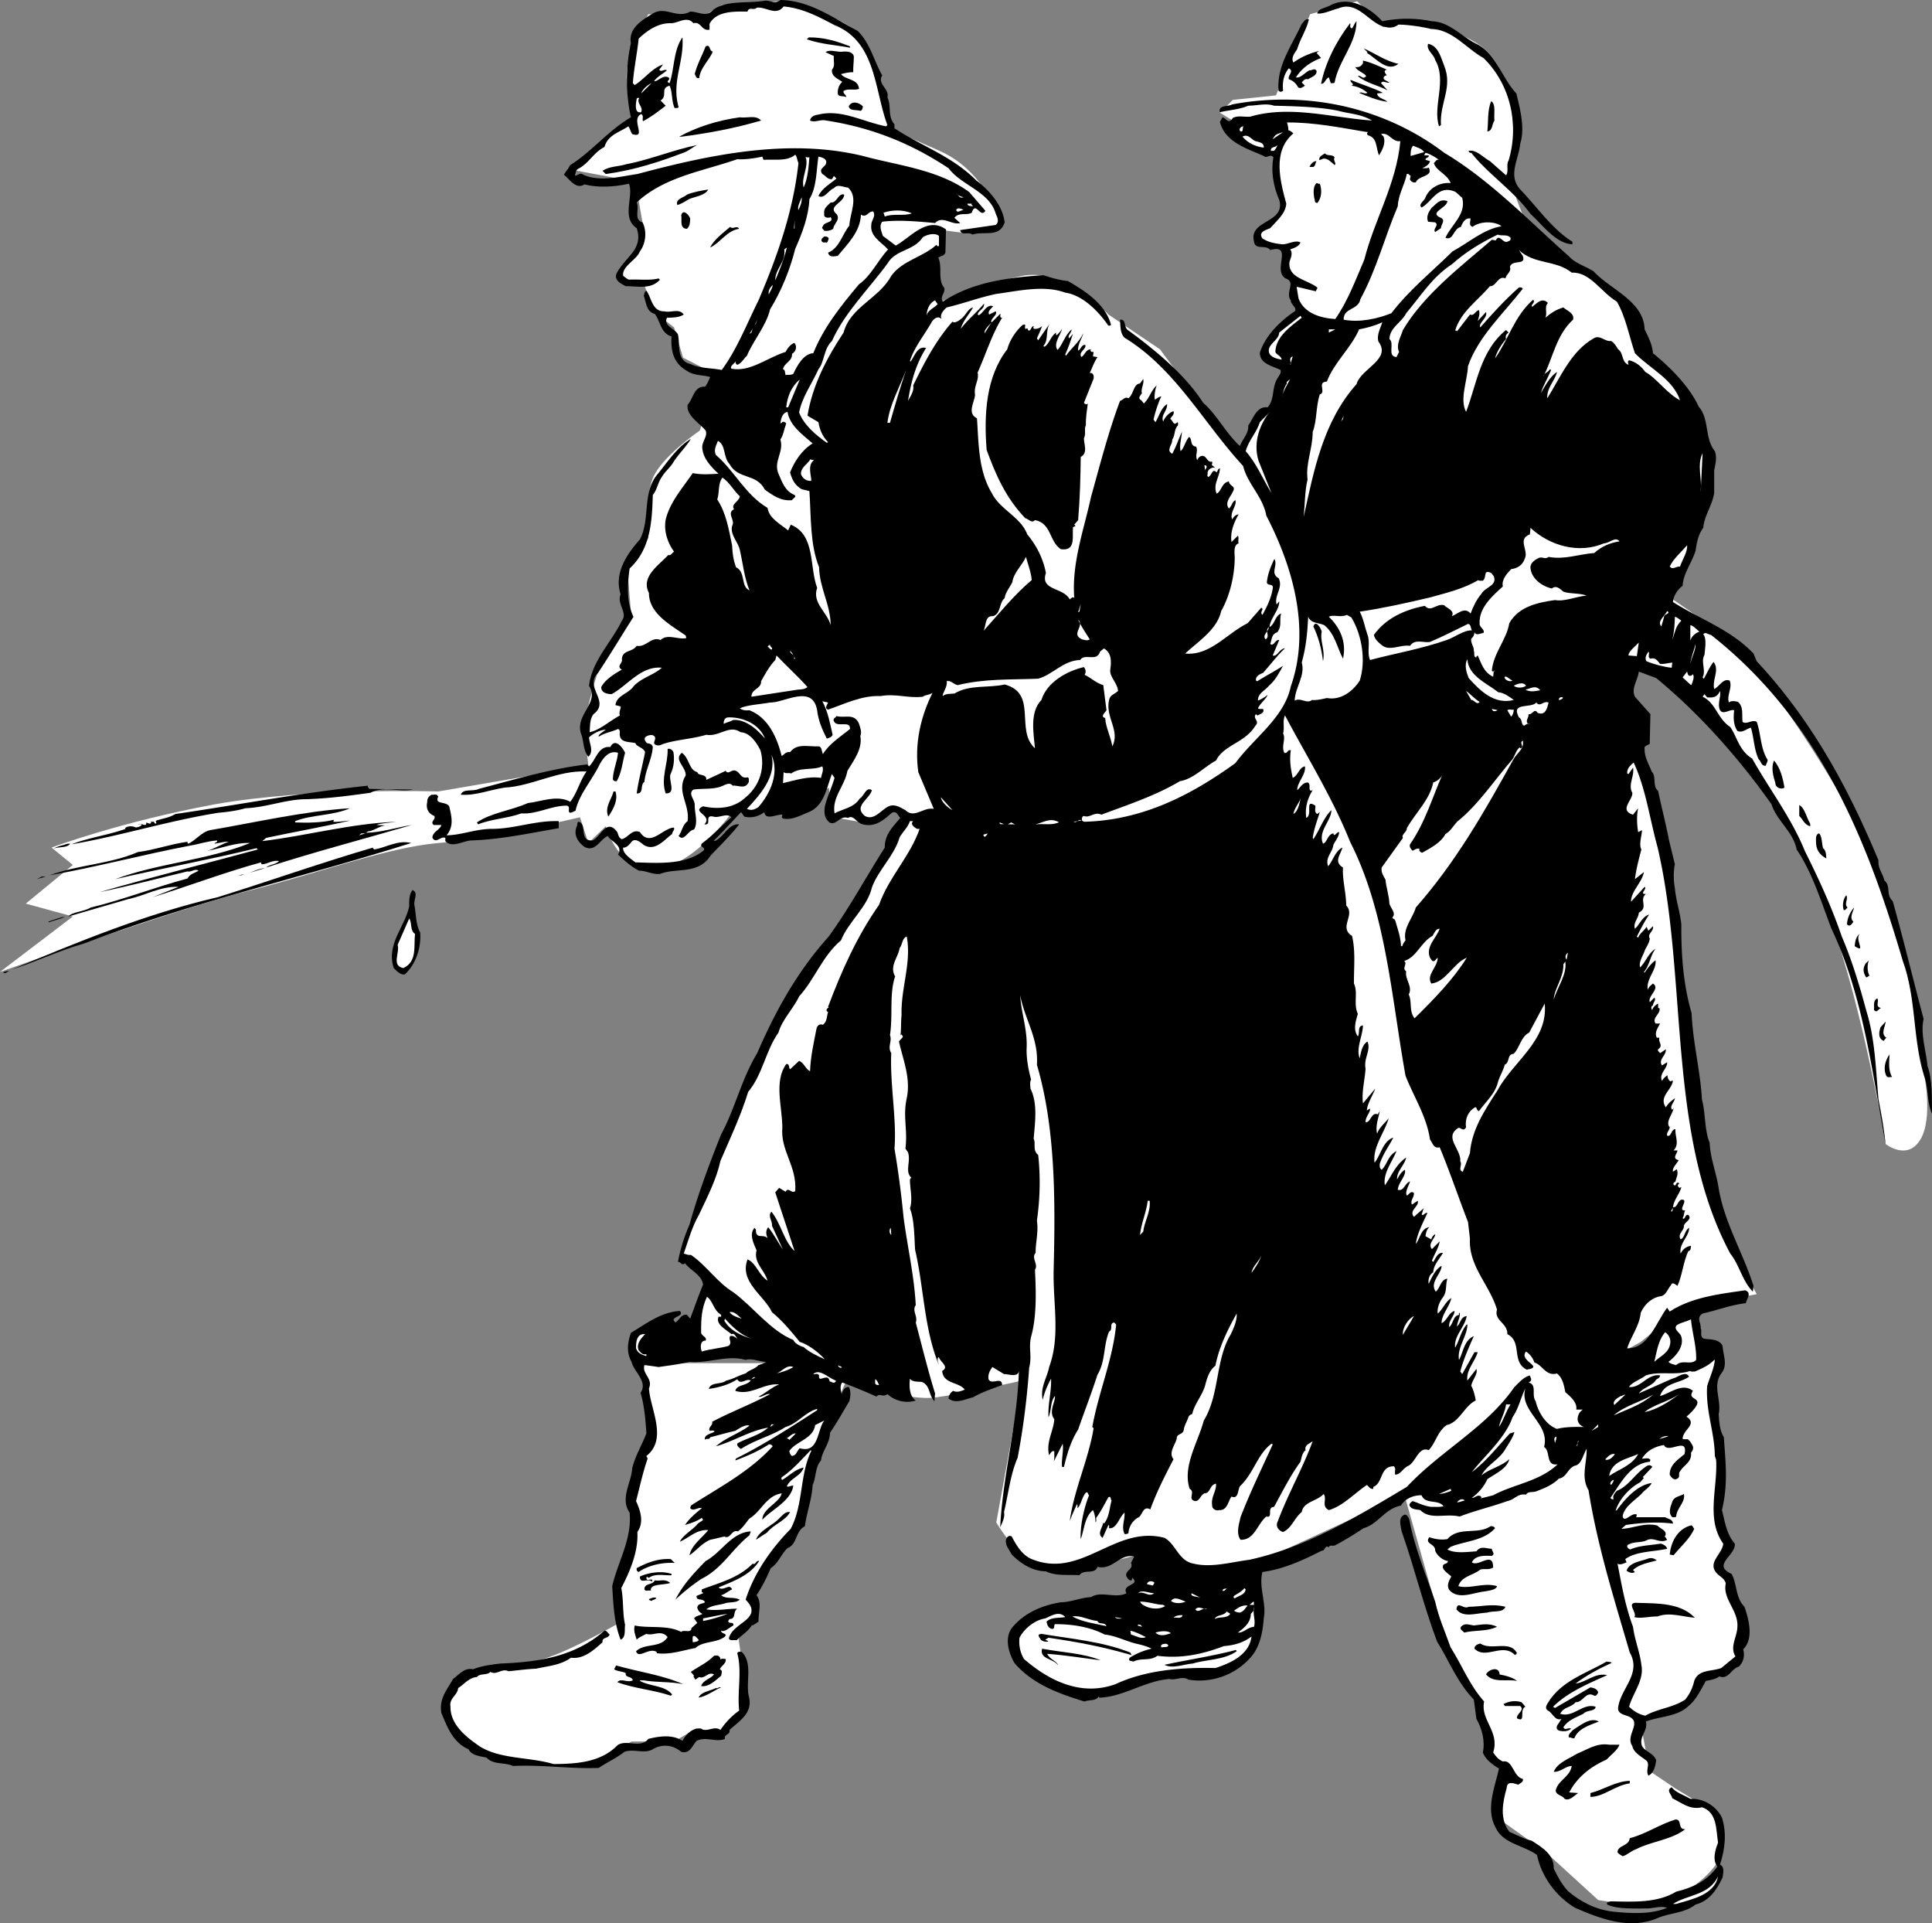 <svg xmlns="http://www.w3.org/2000/svg" width="299.801" height="298.399"><rect width="100%" height="100%" fill="#808080" stroke="none"/><path fill="#fff" d="M132 214.2s8.645 3.308 13.3 2.6c4.677-.624 13.302-2.6 13.302-2.6l-4 22s4.043 7.308 9.398 7.3c5.309.008 14-2.7 14-2.7l8 4.7 12.602-4.7 17.398-8 16-12 22.602-12.6 6.699-5.4 11.3-2s-7.956-13.956-10-32c-1.956-17.956-3.292-37.956-6-46-2.624-7.956-7.3-22.6-7.3-22.6l12 6.6s15.344 17.376 21.3 32c6.044 14.708 10 38.7 10 38.7s3.376 2.676 5.399-.7c1.977-3.292.602-10 .602-10s-2.625-23.956-10-38C281.309 114.845 270 100.2 270 100.2l-10.7-7.4-24-62-.698-4.6s2.043-14.692-5.301-19.4c-7.324-4.624-14.7-2.6-14.7-2.6l-4-4-7.3 2L198 14.8l-6.7.7-2 2 10 6 7.302 31.3L193.3 72.2l-13.3-18-8-5.4s-6.691-7.292-13.398-6c-6.625 1.376-12.602 4-12.602 4l-1.398-11.3 5.398.7 5.3-1.4s-1.991-7.96-9.3-11.3c-7.355-3.324-8-3.3-8-3.3s-2.023-13.356-6-16c-4.023-2.692-11.398-4-11.398-4L112 .8l-3.398 2-8-.6S96.645 8.843 97.3 12.8c.676 4.044.699 6 .699 6l-10 7.4 10.602 2 1.398 8-4 6.6 4 1.4 1.3 4 3.302 2.6L106 55.5l5.3 2.7-2.698 8.6s-5.957 4.044-7.301 7.4c-1.324 3.308-.7 9.3-.7 9.3l-3.3 4L98 96.2s-4.023 4.644-5.398 8.6c-1.293 4.044-2 8-2 8l.699 6-23.301 4s-20.023-.624-34.7 2C18.646 127.509 8 131.5 8 131.5l3.3 2.7-7.3 6 7.3 2L0 150.8s27.977-9.956 38.602-12.6c10.707-2.692 21.375-6.692 29.398-7.4 7.977-.624 22-4 22-4l1.3 4 2.7-2.6s1.977 7.308 8 6.6c5.977-.624 12-9.3 12-9.3h9.3l5.302-3.3.699 4.6 4 .7 4.699-2.7 2.602 2"/><path fill="#fff" d="m99.3 211.5 2 12-3.3 6v10l-2 7.3.602 4.7s-7.957 4.676-12.602 6c-4.691 1.344-17.355 1.344-14.7 8 2.677 6.676 10 8 10 8l12 .7 6.7-4h6.602l3.398-2 4 .6 4-4.6-1.398-10 2-4s.043-6.024 2.699-8.7c2.676-2.656 4.699-5.3 4.699-5.3l4-14.7 4.602-10M248 294.8s7.309 1.376 12-.6c4.645-2.024 6.602-5.4 6.602-5.4v-7.3l-6.602-4-4-2.7-1.398-7.3L256 244.8l-4-24-12-15.3-22 26.7 6.602 23.3 4.699 8 2 8 2.699 3.3-1.398 7.4 7.398 5.3"/><path d="M133.102 4.8c1.976 1.977 2.476 4.575 3.8 6.9-.824 1.374 1.176 2.077.801 3.402.672 1.375-.027 2.875 1.098 4.199v.601c4.176 2.774 8.875 4.274 12.699 8.098 2.078 1.574 4.078 3.875 4.402 6.5-.824 2.477-3.226 1.277-5 1.902-.625-.527-1.726.274-1.902-.703l5.5-.797c.676-.527.176-1.328 0-1.8-1.023-3.426-5.324-4.325-7.297-7-5.926-3.926-12.027-6.325-19-7.403-.926-.222-1.726.375-2.5 0 .074-.523.574-.824 1.2-.898 3.675-.926 6.874 1.074 10.597 1.8l.203-.199c-2.027-5.425-1.726-12.925-8.203-15.5-2.523-1.328-4.922-2.625-7.898-2.902-1.227 1.574-2.727-.023-4.2.2-.324.476-1.226-.223-1.402.6-2.023-.023-4.824-.124-5.898 1.9v.902c-1.227.273-1.325-1.325-2.5-1-1.024-1.227-2.426.074-3.602 0-1.824-.028-3.523 1.074-4.898 2.398-.227 2.277-.727 4.574-.899 6.902l.297.297c1.477-.922 2.676-2.625 4.402-3.199l-.601.8c.277.477.676-.124 1.199.102-.625.575-1.523.973-2 1.7.578.074 1.375-1.028 2.203-.602.574.375-.625.574.2.902.773-2.226.574-5.125 2-7.101.273 3.875-1.727 6.875-.602 10.8-.125.274-.426.075-.598.2-.527-1.125-.328-2.524-.8-3.5-1.528.375-.227 1.574-1.403 2.3l.8.801c-1.124.875-2.323 1.774-3.5 2.399-.222-.227.177-.824-.3-1.102-1.723.778.977 3.875-1.398 3.102-.227-.324-.325-.824-.602-1.2-1.422.973-3.125 1.274-3.7 3.2-1.722.875-2.425 2.574-4.097 3.398-.426.278-.328.676-.5 1 .375.176.774-.523 1.297-.097 2.578 1.175 5.777.273 8.402-.102 10.973-2.926 23.375-5.625 35-2.8 5.375 1.476 11.676 2.077 16.5 5.6l2.5 2.9c-.726 1.277-1.527-1.626-2.101.3-.824.477-2.024-.125-2.7.8l.899.802c-1.324.375-2.723-1.227-3.898 0-2.524-.227-5.625-.528-8.2-.2-.527.672-.125 1.473.098 2.2l2 1.5c2.277-1.227 4.875-4.625 7.8-2.5l-.097 3.597c-.226.578-.828.477-1.101.801.675 1.375-.125 3.477.898 4.602.277.875-.723 1.375-.2 2.199 4.575-3.024 9.977-3.727 15.602-4.102 1.274.375 2.473.778 3.801.903 2.574 1.472 5.875 3.574 6.7 6.8-.126.172-.426.172-.5 0-1.626-2.328-4.028-4.625-6.602-5-3.324-1.226-7.426-.226-10.7.2-2.726.574-5.023 1.472-7.699 2.097-.425.375-1.125 1.078-.8 1.801-.625-.625-1.325.074-1.602.602-1.125 1.972-2.625 3.773-3.297 5.898l.098.102c.574-.727 1.074-2.528 2.402-2.102-1.625 2.574-2.328 5.277-2.8 8.2.374-.723.972-1.524.8-2.4 1.672-3.425 3.473-6.925 6.098-9.898.277.274.875-.027 1.3-.402.774-.523 1.075-1.625 1.899-1.8-.625 1.077-1.625 2.175-1.898 3.3 1.175-1.523 2.375-2.426 3.601-3.898.074.875-.828.972-1 1.699l.2.101c.773-.425 1.175-1.726 2.199-1.402-.227.375-.926.777-.602 1.3l1-.5c.375.477-.625.977-.7 1.602l.102.098 1.301-1.3c.172.077-.226.577.297.6-1.625 2.677-2.523 5.677-3.797 8.5.274 1.177-.625 2.075-.402 3.4-.024 1.175-1.324 2.874.3 3.702.274 3.774.176 8.075 2.301 11.598 1.274 2.574 4.473 3.676 5.5 6.402 1.473 1.774 2.473 3.774 2.899 6-.926 2.774 2.676 2.172 3.699 4.098.176-.125.477-.523.703-.2-.426-5.425 1.473-10.523 2.598-15.698 1.375-4.926 2.676-10.028 4.5-14.903.476-.125.777-.722 1.3-.398.876-.727.774-2.227 1.801-2.301l.5-.7c.176.774-.425 1.575-.199 2.2-.226.375-.726.777-.101 1.102l.398.5c.875-.825 1.176-2.125 2-2.801-.223.476-.422 1.574-.297 2.199.274-.125.574-.426 1-.5A19.028 19.028 0 0 0 179 65.102l.3.398c.575-.926.876-2.223 1.802-2.8.074 1.077-1.024 1.675-.602 2.702.277-.726.977-1.425 1.602-1.601.175.574-.325.773-.5 1.199.375.176.476 1.176 1.101.5.172.074.074.277.098.5-.625.574-.426 1.574-.899 2.2.075.777-1.027 1.675 0 2.202.575-1.027.973-2.226 1.5-3.402-.027.875-.425 2.074-.199 3 .574-.523.672-1.426 1.297-2.2.578.274.078 1.376 1.102 1.5.375.677-.227 1.376.199 2.102.176-.625.875-.925 1.3-.402.274.277.477.777 1 .602-.023.175.075.375-.101.5l.703.597c-.328-.422-1.426.078-1.3.801-.028.176-.126.375.097.5.578-.223.578-1.426 1.3-.7.177-.226.177-.624.5-.6-.023 1.277-1.124 2.476-.5 3.902.778-.426.778-1.727 1.903-1.903.074.778 1.172.676.598 1.602-.324.773-1.324 1.676-.598 2.601.473-.425.473-1.027 1-1.3.274.875-.926 1.875-.5 3 .172-.325.473-.727 1-.801-.726 1.273-1.328 2.773-1.101 4.3l1-1c.175.376-.024.774.101 1.2-.828.273-.625 1.476-.601 2.199-.024 2.777-.727 5.875-2.102 8.3-.625 2.876-3.523 4.677-5.598 6.602 3.875.375 6.473-3.125 9.7-4.703l2.101-2.398c.574.176-.328.676.2 1.101.675-1.226 1.374-2.625 1.597-4.101.176-.926-1.023-.227-.898-1.102.175-1.324.574-2.222 1.101-3.398h.098c.476.976-.723 2.176.601 2.898.774 1.477-.726 2.676-.3 4.102l.398-.5c.078 1.273-1.422 2.676-1.5 4 .875-.524.875-1.824 1.8-2.102-.323 1.078.177 1.875-.597 2.903-.926.273-.828 1.175-1.101 1.8.574.473.773-.726 1.398-.601l-1 2.398c.676.278 1.078-1.125 1.902-1.097-.925.773-2.226 2.472-3.402 3.8-.422.172-1.223.473-1.098 1.2l.2.097c1.273-.824 2.675-1.523 4-2.398-.625 1.074-1.125 2.176-2.2 3.101-.625.774-1.726 1.172-1.699 2.297.375-.125 1.074-.523 1.5-.898-.226.676-1.125 1.273-1.5 2.101.172.172.473.075.797.098.277.676-.523.777-.797 1-.226-.023-.226-.125-.3-.2-.626.677.675 1.075-.102 1.802-1.625 2.675-4.926 2.972-6.098 5.398-1.828.977-3.527 2.875-5.601 3.2-3.825 2.277-8.125 3.675-12.2 5.202-1.027-.527-1.824.575-2.699.2-.328.074-.328.375-.3.699l.3.199c8.973-.223 16.473-4.023 23.5-9.098 2.875-3.925 7.574-7.027 8.598-11.902 3.176-9.023.176-18.824-3.801-26.5-.523-2.926-2.922-4.926-3.598-7.7-6.125-6.624-10.527-15.124-18.402-19.898-.723-.726-.625-1.925-.7-2.8.977-.125.575 1.175 1.2 1.597 4.078 2.977 8.875 6.875 11.703 11.301 2.172 1.875 3.473 4.676 5.7 6.7.374-1.024 1.374-1.923 1.3-3.2.774-1.023 1.274-3.023 3-2.8 1.172-1.325.574-3.126 1.598-4.598.176-.325.574-.825.402-1.2-1.226-.625-3.226-.925-3.203-2.703.875-2.625 3.078-4.824 5.402-6.398.473-.524-.625-1.024-.601-1.7-.926-1.226.875-2.824-.801-3.402-2.125-1.222 1.277-5.422-2.398-4.398-.625-.926-2.325.074-2.5-1.301-.926-3.426 4.976-2.824 3.898-6.5-.824-1.926-1.324-4.223-.898-6.598-.524-.625-1.024.274-1.5-.203-2.524-1.125-6.024-2.125-6.801-5.297l.402-.703c.672.176.875 1.176 1.598.102.875-.426 1.574-.125 2.699-.2 6.176-1.824 12.777.176 18.902.598-1.726-1.023-3.425-1.023-5.199-1.5-2.926-.625-6.828-.722-10-.797-1.226-.425-2.527-.027-4 0-1.328.575-2.926.672-4.402 1-.324-1.125 1.277-.828 1.902-1.203 11.875-2.222 23.774.578 32.899 7.5 7.175 4.278 13.375 10.778 19.398 16.102.977 1.074 2.477 1.476 3.8 2.3 2.477 2.774 7.778 4.575 7.903 9 .574 1.176 1.172 2.274 1.297 3.7 2.676 2.176 5.676 5.176 7.102 8.3 1.675 1.876.875 4.876 2.5 6.899.375 1.074.074 1.977-.102 3v3.5c-.324 1.977-1.523 3.477-1.7 5.402-.823 1.075-1.023 2.473-1.198 3.598-.625 1.875-1.926 3.574-2 5.402-.825.575-1.426 1.575-1.5 2.5 4.175 2.672 8.976 4.274 12.5 8l.5 1.2c8.574 9.175 14.273 19.773 18.898 30.898-.125 1.277.676 1.977.902 3.102 1.075.875.176 2.175 1.301 3.199 1.672 5.976 3.172 12.176 4.797 18.3-.523 2.274.375 4.876.602 7.301.773 2.075.675 4.973.699 7.399-.824-1.824-.524-3.926-1.2-5.801-1.824-5.824-1.226-12.125-3.3-17.8-5.524-18.825-12.926-37.423-29.801-50.7-.422-.023-.824-.523-1.2-.098.575.672.278 2.172.2 3.2-.625 1.074.277 2.375-.297 3.5l.2.199c.472-.824.874-1.824 1.5-2.602.972 1.278-.227 2.676.097 4.203.777-.328 1.375-1.726 2.402-1.3.473 1.074-.527 2.375-.101 3.398.277-.324.976-.223 1.402-.098.875.774.574 1.973.7 3.098.675.476 1.472-.426 2.199 0 .675 1.875.574 4.176 1.699 5.902-.024.375-.223.574-.301.899-.723.074-.723-.727-1.098-1-.726-1.524-.726-3.325-1.199-4.899-.726.172-1.328.875-2.101.5-.625-.926-.625-2.027-.5-3.203-.727-.223-1.926.977-2.301-.297-.223-1.027.277-1.828.101-2.703-.425.977-1.027 1.078-2 1l-.402-.5-.297.402c2.074.973 2.274 3.375 4.297 4.7 1.078 1.574 1.375 3.675 3.402 4.898 2.676 4.777 6.075 9.176 8.2 14.402 2.175 4.375 4.074 8.473 5.699 13.2 1.574 3.675 2.777 7.675 3.8 11.5 1.376 4.375 1.477 9.175 1.899 13.8.477 2.375.875 4.676 1.102 7-2.125-11.527-3.524-23.226-8.399-33.5-1.625-4.226-2.926-8.625-5.402-12.3-.524-2.727-3.125-4.524-3.899-7-5.027-7.125-11.125-14.024-17.902-19.602l-2.7-1c-.124 1.277-1.222 2.578-.597 3.902l2.399 2.7-.102 4.601c-.324.274-.922.274-.797.797-.027 1.277.672 2.375 1.098 3.5.777.777.074 2.277 1 3 .574 2.777 1.176 4.977 1.699 7.703l.902 3.7c-.226.972-.226 2.574 0 3.699.176 1.976.774 3.574 1 5.601-.027 4.574.274 9.274 1.598 13.797.176 4.477 1.375 9.078 1.602 13.402.574 2.075.375 4.774 1.199 6.7.074 2.375 1.074 4.773 1.402 7.101.875 5.274 3.774 9.973 5.399 15.098l-.102.902c-1.625-1.625-2.125-4.226-3.5-5.902-9.922-18.523-6.523-42.723-11.297-63.098-1.226-4.425-1.828-9.125-3.703-13.101-.523.476-1.023.875-1 1.699l.203.102.7-1c.273 1.273-.825 2.675-.102 3.898.074 1.176-2.125 2.676.101 3.402l.801-1c-.226.973-.226 2.375 0 3.7l.598-.301c-.024.875-.524 2.176-.098 3-.426 1.574-.828 3.176-1 4.601l1.399-1.101c-.325 1.676-2.024 2.976-2 4.601l2.101-2.3c.473.273-.926 1.175.2 1.097-1.126.977.472 2.078-1.102 2.903-.024.875-.926 1.574-.598 2.5.774-.727 1.172-1.926 2.2-2.2-.727 1.075-1.325 2.274-1.903 3.399l.203.199c.172-.625.973-1.125 1.297-1.7l.3.602.7-.703c.176.778-.922 1.176-.5 1.903-.023.574-.422 1.175-.7 1.699-.323.976-1.023 1.875-.8 2.8.875-.824 1.277-2.226 2.402-2.902-.824 1.078-.925 2.578-1.8 3.602l.101.101c.375-.527.973-1.425 1.7-1.902.175 1.574-1.528 2.875-1.2 4.602.074-.426.473-.727.797-1 1.176.773-.824 1.875-.5 2.898l.703-.7c.375.274-.226.774-.203 1.2-.223.074-.324.277-.2.602l.102.097c.075-.422.575-.824.899-1v.703h.199c.277.875-1.223 1.473-.598 2.399h.7c-.325.676-.926 1.375-.5 2.199h.398c-.223.777.676 1.176-.2 1.8-.124.274.177.376.302.602l.898-.601c.078.976-1.223 1.574-.598 2.5l.801-.5c.074.976-1.328 1.773-.8 2.898a2.6 2.6 0 0 1 .898-.898c-.125-.125-.024.875.5 1-.024-.125.176-.125.3-.102-.226 1.477-2.226 2.477-1.101 4.102.375-.625.875-1.024 1.402-1.399-.027.575-.925 1.274-.402 1.797l.203-.297c-.125.973-1.328 2.172-.601 3-.024.473-.524.774-.399 1.297.672.278.574-1.023 1.297-1-.125 1.078.676 2.278-.297 3.301h.598c-.024.477-.926 1.277.199 1.5-.324.574-1.023 1.176-.898 1.8l.601-.398c.274.875-.027 1.075-.203 1.899-.223.176-.422.273-.297.5.473.476.274-.625.899-.2-.325.274-.325.376 0 .7l.3-.102c-.226.977-1.125 1.875-1.3 3.102.773.176.773-1.524 1.699-1.102.375.375-.926 1.676.199 1.602-.223.375-.125.773-.398 1.199l.101.102c.375-.028.274-.727.797-.602.676.777-.723 1.074-.7 1.8-.023.677-1.023 1.177-.5 2 .677-.323.575-1.323 1.302-1.8.074 1.277-1.625 2.477-1.301 4 .277-.625.875-1.125 1.601-1.2-.027.274-.027.774-.402.802-.824 1.773-.922 3.675-1.7 5.398-.222-.125-.823-.723-1-.098-.523.575-.722 1.473-1.5 1.7-1.425.175-2.624 1.273-3.198 2.597-.227 2.078-1.524 3.676-2.102 5.5 3.277.078 4.477-4.023 6.203-6.297l.399.598c3.375-2.223 7.675-2.723 11.699-3.3 1.074.374.277 1.277.101 2-2.425.277-4.324 1.077-6.699 1.6-1.027.677-.226 1.376-.3 2.302.273.472-.227 1.273.5 1.597.972.176 2.273-.023 2.898 1.102.074 1.476.875 2.976-.2 4.3-1.425 1.973.075 4.075-.398 6.301.074 1.274.172 2.575.797 3.598.277 4.074.676 7.277-.297 11.3.473 1.774.672 3.677 2 5.2.172 1.875-3.625 3.277-.5 4.7.875 1.577.574 3.675 2 5.1.672 1.977 1.473 4.977-.203 6.602.277.973.078 1.973-.7 2.7-1.124.273-1.624 2.074-3 1.5-.624.472-1.425.574-2.097.699-.828 1.476-1.527 2.976-2.703 3.898-1.723 1.676-4.422 1.578-6.598 2.403.375 1.472-1.125 2.273-.601 3.8.476.875 1.777 1.075 2.199 2.2-.125.875-.324 1.972-1.2 2.398-.523-.824.376-1.824-.398-2.398-.824-.625-1.925-1.227-2.101-2.2-1.223-1.726 1.875-3.828-.899-4.703-.625-.222-1.425-.422-1.3-1.297.375-2.925 3.675-5.226 1.8-8.5-2.425-8.328-5.027-16.527-6.402-25.203-1.223-2.023-.223-4.222-.297-6.398-.527.875-.828 2.476-1.8 2.601-1.126.375-1.325 1.875-2.5 2-.825.875-2.126 1.473-3.301 1.899-.727.375-1.426-.024-1.801.601-1.324-.226-1.723.774-2.899 1-2.425.875-5.027 1.473-7.402 2.399-2.223-.524-4.523.574-6.098-1-.726-.125-1.527-.125-1.699-.801.074-.324.274-.426.5-.598.875.274 1.774.774 2.899.899.574-.024 1.273.074 1.898-.102-.824-1.125-2.824-.222-3.398-1.699-1.325-.023-2.625.574-3.2 1.602-2.527.472-3.527 2.875-5.8 3.5-1.625 1.074-2.926 1.875-4.5 2.699-.426.074-.825-.125-.899.3-.625-.527-.527.575-1.101.5-2.926 1.473-5.926 2.876-9.2 3.301-.625 2.375.676 4.875.2 7.2-.125 1.875-.524 4.273-1.899 5.898a10.613 10.613 0 0 1-9.8 3.602c-.825-.625-2.126.175-2.903-.102-3.824.277-7.125 2.777-10.898 2.902l-.102-.203c-.422.778-1.523.477-2.2.801-4.023-1.223-8.124-2.723-10.898-6-.925-1.625-1.527-3.824-.402-5.398 1.875-2.325 4.676-3.528 7.602-4 1.675-.028 3.074-.727 4.699-.801 1.574-1.024 3.777.273 5.5-.602-.824-1.422 2.277-1.222.902-2.398l-.101.398c-.426.078-.625-.324-.801-.597-.324-.926 1.176-1.125.699-2.102l.5-1c-2.223-.523-3.324 2.176-5.7 1.602-.425 1.273-2.124.273-2.8 1.3-1.723-.125-3.625.172-5.2-.601-2.023-.024-3.823-1.125-5.3-2.602-.422-.824-1.023-1.422-.898-2.297.074-.328.476-.828.898-.5.676 1.274 1.578 2.875 3.102 3.5 7.773 3.172 12.875-5.328 20.601-3.3 1.774.972 2.172 3.574 4.5 4 2.774.675 5.774-.227 8.7-.602 8.773-1.926 16.574-6.625 24.398-11.3 5.375-5.723 12.375-9.223 16.699-15.5.676-.626 1.375-1.524 2.402-1.798-.027.172.375.575.098.899l-.297.199c1.375.375.375 1.875 1.098 2.902.375 1.672 1.574 3.672 3.3 4.297 1.274-.324 2.774-.324 4.2-.297-.926-.328-1.223-1.125-.801-2 .078-.226.277-.425.602-.703h-1c.175-1.125-.926-2.023-1.7-2.699-.226-1.125-.425-2.223-1.3-2.898-1.727.472-2.227-1.325-3.5-1.7a3.216 3.216 0 0 0-1.301-1.703c-1.223 1.477 2.976 2.375.101 2.801-2.425-1.223-.625-4.324-3-5.5.075-1.723-2.125-2.125-1.601-3.8-1.125-3.825-4.426-6.723-4.2-11l-.3-2.598c-1.524-3.926-2.824-7.825-4.399-11.602-.925.277-1.125-.723-1.5-1.2-.527-3.624-2.527-6.624-3.8-9.898-2.227-12.425-3.024-25.328-8.602-36.3-2.723-6.825-6.723-13.227-10.098-19.602-.425.875-.027 1.777-.3 2.8.476.876-.325 1.977.199 3 .476.177.476-.523 1-.398-.223 1.575-.024 2.774.3 4.297.876-.422.977-1.625 1.899-1.797.176 1.274-1.223 2.473-1.2 3.7.575-.528.778-1.125 1.602-1.2.676.172-.125 1.575.801 1.2-.828 1.273-1.226 2.773-1 4.3 1.074-.527-.328-3.027 1.399-1.902.074.375-.227.977.3 1.3l.399-.3c-.324 1.074-.926 2.676-1.098 4l.098.2c.976-1.423 1.574-3.325 2.8-4.5-.023 1.675-2.124 3.277-1.3 5.202.676-.226.676-1.425 1.601-1.601.176.676.473-.227.899-.2-.024.774-.625 1.376-.899 2-.125 1.176-1.324 1.973-.8 3.301.773-.925 1.074-2.328 2.199-2.902-.223 1.074-1.426 2.176.101 3.102-.125 1.875.473 3.773.5 5.898 1.473 1.477-1.226 3.375.899 4.7.574 2.374.277 4.874.3 7.402.676 1.472-.124 3.074.602 4.699-.226.875-.828 2.375 0 3.5.375-.524-.125-1.625.797-1.7-.023 1.575-1.125 3.575-.5 5.098.176-.922.375-2.125 1.203-2.597.574 1.375-.625 2.574-.3 4.199-.126 1.875-.626 3.574-.403 5.398l1.902-2.297c-.324.973-1.226 2.274-1.3 3.399l.5-.301c.074.574-.727 1.277-.7 2.102.774.175.875-1.625 1.899-1.2l.3-.5c-.124.875-.726 2.274-.398 3.5.274-.925 1.274-1.726 1.797-2.402-.723 2.375-2.523 4.477-2.2 6.902.977-1.226 1.278-3.328 2.903-3.902-.625 1.277-1.625 2.574-2.101 4.102-.024.273-.024.675.3.898.875-.824.973-2.223 2.301-2.898-.726 1.773-2.125 3.472-1.8 5.3.972-1.328 1.675-3.226 3.3-4.3-.226 1.175-1.527 2.175-1.402 3.398.277-.523.574-1.125 1.199-1.5.277.875-1.023 1.977-1.098 3.102.973.273 1.075-1.028 1.899-1.301-.125.574-.824 1.574-.5 2.199.375-.125.574-.824 1.101-.398.075.675-.625 1.175-.3 1.8l.898-.601c.277.875-1.422 1.476-.598 2.5l1.598-1.399c-.223.274-.223.672-.398 1 .273.375.476-.328.898-.203-.625 1.375-1.625 3.278-1.797 4.801.672-.824.774-2.426 2.098-2.598-.426.375-.524.875-.598 1.399l.899.5c.074-.324.273-.625.601-.801.074.574-1.226 1.477-.5 2.3l1.2-1.198c-.126.972-.825 1.972-1.2 3l.2.199c.374-.524.675-1.524 1.5-1.399-.528.973-1.426 1.774-1.5 3-.626.375-.825 1.172-.7 1.797.473-1.023 1.074-2.324 2-2.797-.027 1.274-1.926 2.575-.902 4 .676-.527.777-1.925 1.8-2-.324.973-.023 1.973-.699 2.899-.527.676-.925 1.676-.8 2.5.773-.625 1.175-1.824 2.101-2.399-.226 1.274-1.527 2.575-1.5 3.899.875-.426 1.074-1.625 2-1.899.074.672-1.027 1.575-.8 2.5.675-.625.574-1.828 1.597-1.902h-.098v-.3h.098c.176.577-.422 1.476-.398 2.1.574-.523.574-1.523 1.5-1.6-.325 1.777-2.024 3.077-1.801 4.902.676-1.125.875-2.528 1.8-3.602h.102c-.027 1.875-1.625 3.574-1.3 5.5.675-1.223.773-3.023 2.3-3.7-.828 1.876-1.625 3.677-2.101 5.5l.3.4 1.899-3.4h.5c-.426 1.477-1.824 2.774-1.598 4.4l1.399-1.798c.273.774-.625 1.672-.801 2.598.375.676.574 1.574.699 2.3-1.723.774-2.523 3.376-4.5 3.802-1.422.972-1.723 2.773-2.797 3.898-1.527-.625-1.926 1.676-3.101 2.402-.926.375-1.227 1.375-2.102 1.399-.125-.625.176-.926-.2-1.301-2.222-.023-1.624 2.574-3.198 3.2v.3c-.524.074-.727-.426-1-.598-2.024 1.375-3.727 3.274-5.899 3.899-1.226-.625-.226-1.727-.8-2.5-1.126 1.176-3.126 1.176-3.403 2.8-1.125.876-1.523 2.473-2.898 3.098-.727-.222-1.227-.922-.801-1.699 1.574-4.223 3.875-8.223 5.402-12.398-.426.375-1.328.574-1.101 1.398-.524.375-.625 1.176-.801 1.8-1.524 2.075-2.824 4.677-4.098 7-1.226.075-.027 1.774-1.203 1.5-1.422 1.177-1.824 3.677-4 3.602-.723-1.027-.223-2.425 0-3.5 1.477-3.828 3.277-7.527 5-11.3l-.2-.102c-2.222 1.676-2.722 4.574-4.898 6.602-.324.574-.226 2.074-1.3 1.597-.524.676-.625 2.176-1.899 2.102-.527.176-1.125-.227-1.101-.7-.227-1.324.675-2.226.601-3.402-1.027.176-.828 1.477-1.8 1.5-.626.278-.727 1.176-1.403 1.203-1.324-.226.078-1.425-.898-1.902-1.125-3.523 1.273-7.125 2.199-10.598 2.476-4.027 1.777-9.425 4.199-13.402.477-1.023.977-2.125.902-3.2-1.425 2.575-2.726 5.177-3.3 8.102-.926.672-1.325 1.973-1.602 3.098-.523 1.676-1.625 2.777-2 4.402-.324.075-.523.274-.598.5-.125.473-.625 1.274-.699 1.899-.125.875-1.125.574-1.101 1.398-.227.977-1.325 2.176-.5 3.203-1.325 2.575-2.625 5.075-3.602 7.797-1.223-.722-1.223 1.176-2 1.301-.824.574-1.324 1.375-1.398 2.402-.227.075-.325.172-.602.098-.523-1.125.078-2.125 0-3.3-.824.675-1.223 2.577-2.398 2.402-.024-.227.074-.426-.102-.5l-.898 2c-.926-.625-.024-1.528.101-2.403l.098.203c.875-1.027.875-2.625 1.199-3.601-.223-.125-.023-.727-.5-.5-.625 1.074-1.125 2.176-1.898 3.199-.024.277.074.574-.102.7-.023-.723-.125-1.325-.398-1.9-1.325 1.075-1.325 2.977-1.899 4.5-.125-1.823.473-4.823 1.297-6.8-.223-.125-.125-.625-.5-.398-.625.675-.723 1.875-1.297 2.398-.027-.223.074-.523-.101-.598-.426.973-.727 1.575-1.102 2.598.676-4.926 2.875-9.426 3.703-14.398l-.203-.2c.977-5.425 3.176-10.425 3.703-15.902l-.3-.3c-.825.077-.126 1.077-.801 1.402-.926 2.273-.524 4.574-1.801 6.699-.926 2.875-2.024 5.676-3 8.5-1.125 1.773-1.723 3.773-2.2 5.8h-.3c-.125-1.124.277-2.527.101-3.601l-1.402 2.8c.176-.523.078-1.124.102-1.6-.325-.223-.625.277-.801.6-.524-2.023.676-3.726.8-5.6-.925-1.223.176-2.626.102-3.598-.726.773-.527 2.273-1 3.3-.125-2.027.473-3.925.399-6-.524.973-1.024 2.075-1.301 3.297-.426-1.922.676-3.422 1-5.097 1.777-4.825.574-9.825.699-15.102.277-10.926.277-22.023-2.598-31.8.274-4.126-1.925-7.126-2.601-10.798.176 2.875 1.176 5.375 1 8.399-.024 1.476.277 3.176.699 4.699-.223.375-.125.875-.098 1.402 1.176 2.375.676 5.375.5 7.797.375.676-.226 1.778.7 2.5.375 3.477.273 6.875-.2 10.203.274 1.774-.226 3.375-.199 5-.726.774.473 1.774-.101 2.598.175 3.477.273 7.277-.602 10.402-.422 1.774.176 2.973-.297 4.797-.328 4.676-.926 9.477-1.8 14-1.126 2.578-1.426 5.578-2.102 8.403.176.875-.324 1.675-.598 2.398.375-7.926 2.672-16.023 2.899-24.3-.125 1.077-1.625.476-2.301.5L154 212.101c-.422.574-.723 1.175-.598 1.898.473.977 2.075-.523 2.098.902-1.523.575-3.125 1.075-4.5 1.899-1.223.273-2.625 1.074-3.797.199-.027-.426.274-.926.7-1.2.574.274 1.175.075 1.8-.198-.926-1.227-3.328-.825-3.5-2.903 1.172-.625-.328-1.422-.5-2.097h-.101c-.227.273-.024.773.101 1.199-2.328-5.625-2.328-12.024-3.703-17.899-.125-2.125-.125-4.726-.797-6.402.473-1.426-.027-3.223 0-4.5l.2-.3c-1.028-.923-.028-2.524-.5-3.9l-.403-.6c.375-2.923-.422-4.923.203-7.798.672-3.125-.625-6.125-1.203-8.8.176-.325.578-.528.602-.801l-.2-.301c-.125.074-.226.074-.199.3.172-.925.074-2.226.2-3.3-.126-4.223 1.574-8.125.8-12.2-.726.274-.625 1.177-1.101 1.802-.227 1.472-1.625 2.773-.7 4.398-.925 2.676-.324 6.074-.8 9.102.375.972-.426 1.773.199 2.8-.223 4.774.875 10.375.5 14.797a152.14 152.14 0 0 1 1.402 10.602c.574 4.476 1.672 9.176 1.899 13.699-.625.875.375 1.777 0 2.7.976 3.675 1.875 7.374 3 11l-.102 1.202c-.922-.925-.625-2.527-2-3-.723-.027-1.523-.027-1.797-.5-.125 1.172-.125 2.672.899 3.399-1.524.476-3.227.074-4.399-1-.625.574-1.226-.227-1.703.398-1.523-.722-3.523-1.523-5.297-2.199-.426.477-.226 1.277-.101 1.8.175-.425.375-1.124 1.101-1.1.375.577.274 1.476.098 2.202-1.024 1.672-1.824 3.172-3 4.899-.024 1.676-1.223 2.773-1.399 4.3-.925.973-.726 2.575-1.3 3.801-.125 2.274-.926 4.274-1.2 6.399-1.527.773-1.125 2.773-2.699 3.398-1.027.977-1.426 2.375-2.601 3.102-.625 1.476-1.325 2.875-2.2 4.199.875 1.277.274 2.477.301 4.102l-.902.597-.098-.097c-.625 1.074-1.625 1.574-2.402 2.398-.426-.125-1.024.176-1.2-.3.575-2.524 5.575-3.024 2.602-6 1.274-4.024 3.875-7.825 7-11 1.973-3.723 1.375-8.423 3.2-12.098L125.8 225c-1.426 1.477-2.926 3.176-4.5 4.2-.024.077-.125.374.101.402 1.075-.625 1.973-1.625 3.301-1.903-.426 1.375-2.027 1.578-2.601 2.903.273.175.574-.125 1-.102-.325 2.375-3.325 3.676-4.801 5.3-.024-1.726 2.676-2.624 3-4.1-2.426.374-3.125 2.777-5 3.902-.426.472-1.024 1.472-1.801 2-1.023-.325-1.125 1.273-2.098.8-.824.172-1.527.375-2.199.5-1.328.575-2.125 1.672-3.203 2.399.277-1.524 1.875-2.625 2.902-3.899-1.824-.125-2.925 1.172-4.402 1.797.477-1.023 1.977-1.824 2.703-2.699.274-.324.672-.426.899-.7l-.2-.3c-.824.574-1.824.875-2.601 1.102.676-1.028 1.676-1.825 2.601-2.602-.527-.223-1.324.574-1.8 0l.101-.398c4.375-2.825 9.074-5.227 12.7-9.2-.126-.226-.325-.328-.602-.3-1.625 1.074-3.524 1.875-5.2 2.5l.102-.301c4.274-2.125 8.473-4.824 12.598-7.5v-.2c-1.824.473-3.024 2.274-4.899 2.801-2.125 1.375-4.726 1.973-6.902 3.399-.324-.125-.824-.625-.5-.899 1.578-.828 3.375-1.226 4.703-2.402-2.828.477-5.226 2.074-8.101 2.902 1.476-1.328 3.476-1.925 5.199-3.203-.625-.222-1.524.375-2.2.801-1.226.277-2.624.676-3.898 1-.125.477-.625.074-.8.402-.227-.828.972-.925 1.5-1.3-.227-.227-.528-.125-.801-.102-.227-.625.574-.824.398-1.398 2.875-1.528 6.078-2.727 9-4.301-.625-.125-1.324.574-1.797.398 1.074-.523 1.973-1.422 3.2-1.898-2.426-.227-4.325 1.773-6.801 1 .273-1.024 1.675-.727 2.398-1.602-.723-.422-1.523.778-2.098-.199-1.324.875-2.925 1.277-4.402 1.5.277-1.125 1.875-.625 2.703-1.3 1.074-.223 1.973-.825 3-1.098.672-.625 1.375-.625 2-1.301.375-.125.774-.227 1.2-.5-1.126-.024-2.227-.625-3.2-.301-2.828-.824-5.828.574-8.703.3-1.625.376-3.223.575-4.797.802A55.327 55.327 0 0 0 100 211.8c-.422 1.375 1.375 2.074.703 3.601.172 3.172 2.973 7.875-.402 10.5l.199.399c-.723 2.074-1.223 4.375-1.797 6.601.672 1.473 1.274 3.274.2 4.797.175 2.977-1.126 6.078-2.5 8.703.374 1.672.175 3.875.597 5.7-.125.675.176 1.972-.7 2.3-1.023-2.625-1.124-5.527-1.3-8.3.875-3.825 3.078-7.227 2.703-11.403-1.527-2.222.274-4.625.399-6.898.476-1.926 1.476-3.524 2.199-5.399-.125-2.125-.324-4.328-.899-6.3 1.176-1.727-1.027-3.227-1.402-4.801-.824-1.524-.625-2.926-.098-4.5 2.375-1.426 4.676-3.227 7.598-3.399.676.774-.824.774-1 1.399l.3.398c.677-.422.876-1.324 1.802-1.199l.5.602c.675-1.825 1.273-3.528 2-5.301-.227-1.524-2.024-2.227-2.801-3.301-.524.477-.723-.324-1.098-.2A26.076 26.076 0 0 1 107 190c1.277-4.625 3.078-9.426 4.902-14 2.176-4.023 3.176-8.625 5.598-12.598 2.777-6.425 6.176-12.625 11.102-18.101 3.273-4.524 5.773-9.227 8.699-13.801-.024-2.023 1.176-3.125 2.402-4.598-.426-.425-.527-1.125-1.3-.8-1.325 1.175-2.626 2.273-4.5 1.8-1.028-.226-1.426-1.527-2.301-1-1.325-.425-1.825 1.274-2.899.7-.828-.727-.828-1.528-.703-2.5.375-1.528 1.078-2.926 1.5-4.403l-.398-.597c-.825 1.972-1.125 4.875-3.602 5.898-1.422.574-2.625 1.277-4 1l-.2-.2c.075-.124.075-.226.102-.398-.824-.125-2.625.973-2.8-.402-.825.676-2.024.977-3.102.7l-.5-.7c-1.324 1.375-2.824 3.074-4.2 4.402l.102.098c1.473-.625 2.075-2.723 3.801-2.598-1.226 1.575-2.926 3.274-4.402 4.797-1.926 3.078-5.324 1.875-7.899 2.903-1.324.074-2.125-.528-3.199-.5-1.328-.625-2.426-1.727-3.3-2.5.874-1.426-1.126-2.028-1.602-2.903-1.223.578-1.926 2.578-3.598 1.703-1.125-.828-1.726-1.925-1.203-3.203.176-.222-.023-.625.3-.699 1.376.375-.023 2.977 2.102 2.902 1.176-.328 2.176-3.527 3.801-1.402.274.277.172.977.797 1.2.977-.223 1.578-1.626 2.8-1.098 1.575 2.375 3.477-.528 5.2-.7.375.172-.223.672-.2 1-1.222.875-2.624 2.774-4.398 1.7-.527-.426-1.324-1.125-1.902-.5-.324.472-.824.972-1.297.898-.125.875 1.074 1.676 1.899 2.3 3.074.075 7.574.477 10.398-1.698.875-.625-.723-.625 0-1.301 1.676-1.227 2.875-2.625 4.5-4-.723-.727-1.922.176-2.797-.102-1.527-.324-.125 1.375-1.402 1.203 1.375-1.425-2.125-1.925-.2-2.8 2.176.472 4.676.375 6.5-1.301 2.274-1.824 3.176-4.625 2.399-7.399-.625-1.226-1.625-2.726-3.098-2.8-1.726-1.227-3.324.773-5.3.398-2.227.676-4.926.777-6.899 1.5-.426.277-1.226.176-1.203-.3.078-.325.277-.626.102-.9-.325-.425-.926-.226-1.2-.1-.625.277-.324.777 0 1.1.274.075.774.075.899.602-.125 1.875-1.125 3.473-1.301 5.399-.723.476-.023 1.875-1.2 1.8.278-2.027.876-4.226 1.302-6.402-.227-.722-1.325-.824-1.5-1.398-.727-.227-2.227-.024-2.399-1.102-.125-.324.172-.922-.3-1.097-1.028.472-2.028.574-3 1.199-.126-.324.675-.727 1.097-1.102-.922.078-1.922.578-2.598 1.203.075 1.075.774 2.172-.101 3-.723-.828-.723-2.125-1-3.203-1.426-3.222 2.875-5.023 1.101-7.797.473-3.925 3.473-6.726 5.098-10.101.977-1.227-.824-2.524-.2-4.102-1.023-3.222.876-6.125 3-8.5 1.677-3.222.278-7.324 2.802-10.199 1.476-1.824 3.074-4.223 5.101-5.398-.625 1.074-1.926 2.375-2.703 3.597-.523.875-1.324 1.477-1.797 2.301-.625.875-.726 1.977-1.402 2.8-.125 4.075-.324 8.376-3.598 11.4-.328 2.374-.527 5.175.598 7.5-1.824 2.874-3.625 5.874-5.5 8.702-2.223 2.274 1.976 4.375-.7 6.399-.624.773-.523 1.976-.601 2.8 1.578-.324 3.078-1.726 4.703-2.601-.226-.523.172-1.023.098-1.398l-.801-.2c.176-1.527 1.977-1.726 2.8-2.902 1.177-1.324 3.075-1.723 4.403-2.898-3.226-.325-5.328 2.773-7.8 4.097-.727-.023-1.626-.222-1.602-1.097.574-1.125 1.976-2.028 3.199-2.7-.922-.527.176-1.027 0-1.601.078-1.524 1.578-1.024 2.3-2.102 1.477.278 2.278-1.523 3.7-.898 1.078-1.024 2.676-.024 4-.301l-.098-.398c-2.324-1.625-5.726-3.426-5.699-6.602-1.328-2.523 1.574-4.324 3-5.898.375.175.574-.325.899-.5-1.024-1.426-1.625-3.227-1.301-5 .676-2.727 2.574-4.825 4.199-7.2 1.375.274 2.578.172 4 .098-1.125-1.023-2.324-2.324-2.5-3.8-.223-1.126.875-1.923.5-2.9-1.023-1.226-3.023-2.323-2.797-4 .875-.925.973-2.925 2.7-2.8.374-.426.574-1.023.8-1.5-1.027-.324-2.527-.223-3.5-.898-2.226-1.227-2.625-3.125-2.5-5.403-1.726-.523-1.726-2.422-2.601-3.5-1.325-.324-1.325-1.824-1.7-2.797.075-.226.075-.625.399-.8.777.972.875 3.273 2.8 3.199.977.273 2.274-.524 3 .5-.726.476-1.726.476-2.601.5-.625 1.273 1.277 1.676 1.703 2.601.375 1.575-.328 4.075 2 4.598 1.375.676 3.172.574 4.797.902 2.375-3.226 3.875-7.125 5.703-10.8 2.875-6.727 5.375-13.727 6.2-21.301-.227-.524-.227-1.024-.5-1.301-1.227 1.074-3.227.676-4.903.8-.125-.226-.125-.323-.2-.5-1.222.274-2.722.477-3.898.4-5.324 1.874-11.226 2.675-15.601 6.702.476.973-.524 2.672.902 3.098.672 1.277.574 3.176-.402 4.5-.524 1.375-2.824 2.277-2.598 3.8l.797.602c1.375-.125 3.277.172 4.703-.203l.2.203c-1.426 1.575-3.528.973-5.301 1-.825-.425-2.024-1.027-1.301-2.203 1.375-2.422 4.074-3.625 3-6.797-2.426-1.625-.426-4.925-1.2-6.902-2.124.477-4.726.676-6.898.102-1.328.875-2.328-.825-3.203-1.5l1-1.5c3.277-2.028 5.977-5.426 9.402-7.403-.824-3.722-.824-7.824 0-11.5-.425-2.324 1.774-3.625 3.399-4.597 1.976-1.227 3.676.875 5.8-.301 1.274-.024 2.477.976 3.602-.301 2.074-1.523 5.375-.926 8-1.398.973-.028 1.574.574 2.399-.102 4.574.074 8.175 2.777 12 4.8"/><path d="M214.5 3.3a19.09 19.09 0 0 1 7.703 0c2.774.075 4.672 2.477 7.098 3.602 2.976 1.672 3.676 5.075 6 7.598.574 2.375 1.375 5.375.601 7.8-.226 2.477-2.027 4.977.098 7.2 2.578 2.676 4.875 6.074 8 8v.402c-2.625-.125-4.625-3.027-6.5-4.703-2.625-3.625-6.523-6.125-9.2-9.5-.222.078-.323-.125-.398-.199v-.098c1.176-.226 2.176.973 3.301 1.598l2.5 2.2c.473-.626-.027-1.626.399-2.298 1.675-5.625.273-11.828-3.899-15.902-2.726-1.523-4.828-4.426-8.101-4.5A26.974 26.974 0 0 0 217 3.8c-.523.477-1.324.575-1.898.4-2.524-.325-4.325-4.223-7.399-2.9-1.125.274-2.226.876-3.3.802.175-.825 1.273-.825 2.097-1.301 2.777-1.426 5.875.176 8 2.5M203.102 3c-.325 1.574-1.325 2.977-1.801 4.602-.324.574-1.024 1.273-.598 2.097 1.172-.824 2.473-1.422 4-1.797l-.402.297L205 9c-1.523.574-2.922 1.477-3.898 3 .675.176 1.375-.723 2.101-1.098.375.075.774-.425 1.098.098.074.777-.926.977-1.301 1.3-.523-.124-.723.177-1 .5l.5.5c-.324.177-.723.575-1.098.2-.324-.625-.824-1.023-1.402-1.2-.223-.624.875-1.226 0-1.698-.824.972-1.023 2.175-.898 3.5-.325.175-.426.175-.7 0-.324-3.926 2.075-7.028 3.598-10.403.375-.324.477-.824 1.102-.699"/><path d="M210.5 3.3c-.023 3.477-2.824 6.177-3.398 9.5-.125.177-.524.075-.602.102l-.297-.902c-.527.176-.625 1.074-1.203 1 .676-3.324 2.375-6.625 4.5-9.398.176.175-.223.675.3.8.278-.328.376-.828.7-1.101M131.902 7.2v.202c-2.226-.425-4.425-.527-6.699-1.3l.297-.301c2.277-.024 4.375.574 6.402 1.398m92.2 3.001c1.375 3.374-.727 5.777-.5 9.202l-.301.2c-1.024-3.125 1.277-7.125-.598-10.301-.226-.926-1.426-1.524-1.101-2.5 1.574.273 1.976 2.074 2.5 3.398M110.602 8c-.524 1.375-1.926 2.477-2.102 4.102-.523.175-.523-.426-.7-.602.376-1.523 1.177-2.926 1.7-4.3.777-.423.477.675 1.102.8M217 9.902c-1.723 1.375-3.422-.828-4.898-1.703l.101-.097-.601-.602c1.773.777 3.375 1.977 5.398 2.402M132.5 8.8c-.023 1.075-.125 1.575-.098 2.4-.625-.024-1.425.175-1.902.3.777.977 2.676.676 2.8 2.3-.925.274-1.624-.124-2.398.302-.125.472.473.574.399 1-.223-.325-1.324.074-1.301-.7-.023-.726.277-1.328.703-1.703-.726-.523-1.726-.824-1.601-1.898.574-.625.175-1.324.3-2.102l-1.3-.597c.675-.528 1.875.074 2.8-.102.473-.023 1.473-.023 1.598.8m82.703 2c-.625.177-.226.575 0 .9-.426-.024-.726.476-.3.702l.699.399c-.426.176-1.024-.426-1.301.101l1 1.098c-1.625-.824-3.324-1.125-4.598-2.2.473-.226.774.677 1.297 0-.324-.523-1.324-.726-1.7-1.398.575.075.977-.125 1.2-.601v-.399c1.277.274 2.477.875 3.703 1.399m-.601 3.601-.899.098c.074.777 1.074.777 1.598 1.3-1.625-.226-3.024-.823-4.399-1.398.473-.226.774.274 1.301 0-.726-.625-1.625-1.027-2.5-1.101.672-.227-.328-.524-.101-.899 1.574.672 3.375 1.172 5 2"/><path fill="#fff" d="M99.5 14.5c.176-.625.977-1.324 1.602-1.598L99.5 14.5m-.297.7c-.527.777.672 1.374.297 2.202-1.125.274-.824-1.425-.7-2.101.075-.125.177-.125.403-.102"/><path d="M231.902 18.7c-.425.577-.226 1.577-1.101 1.702.176-1.425-.024-3.328.601-4.703.774.477.375 2.078.5 3m-98-2.199c-.027.277-.125.676-.402.7-.625-.223-1.625.077-1.797-.7.473-.926 1.574-.625 2.2 0m-15.801 2.2c-3.926 1.175-8.227 1.976-12.301 2.5h-.399c2.774-1.524 5.973-2.524 9.399-3 1.074.175 2.476-.423 3.3.5"/><path fill="#fff" d="m211.602 20.402.699.098c-.223.074-.223.375 0 .5 1.476.375 1.176 1.977 1.699 3.102.477-.825 1.078-1.825.703-2.903l-.402-.398c1.277-.324 1.676 1.273 3 1.101-.625 6.672-4.024 12.172-5.598 18.399-1.328 3.074-2.527 6.375-4.5 9.199-2.125-.125-4.828-.824-5.703-3.2l-.297-1.8c.875.176 1.973.477 3 .7-.027-.223.274-.325.2-.598-1.528-1.227-4.626-1.426-4.301-4 .175-.528.574-1.325.101-1.903.574-.222 1.375-.422 1.598-1.097-.926-.426-1.926.375-2.899.3-1.125-.125-2.125-.328-3-.902-.726-1.023.575-1.324 1.2-1.598 1.074-1.226 2.375-2.226 2.5-3.8-.926-3.426-2.227-8.125 1.101-10.903-.328-.324-.527-.422-.8-.5.074.078-.028-.824-.2-1.199 4.172-.023 8.172.777 11.899 1.402m-18.602-.8c-.324.175.078.875-.5.8-.422-.425.176-.828.5-.8m4.5 2c.375-.825.777-.825 1.602-1.102l-1.602 1.102m-1.398 1.3c-1.125-.125-2.426-.625-3.301-1.703.777-.422 1.176.176 1.8.602.477.273 1.575.176 1.5 1.101"/><path d="M108.203 22.5c-.625.277-1.328.875-1.902 1.102C102.176 25.176 98.477 26.375 94 27l-.5-.5c1.078-.723 2.375-.625 3.602-1 3.773-.723 7.273-2.223 11.101-3"/><path fill="#fff" d="M197.703 23.402h-.5c-.027-.726.672-.425 1-.902-.027.277-.226.574-.5.902m23.297.2-2.098.597c-.027-.324-.027-1.222.399-1.597.476.273 1.277.375 1.699 1m2.3 1.198c-.425-.124-.523.274-.8.5.375 1.274 2.078 1.677 2.602 3.102-1.625-.125-3.227.672-3.899 2.2-.125.574-1.226 1.074-.601 1.597 1.675-.922 2.476-3.523 5.101-2.5.375.176.672.578 1.2 1 .675 2.578-1.727 4.176-2.602 6.203 1.277.473 1.176-1.425 2.402-1.703.274-.722.672-1.422 1.5-1.297-.027.473-.328 1.075.297 1.297 1.078-.824 2.977-.922 4.203-.297l.297.2c-2.824.472-5.125 2.574-7.598 3.898-3.226 3.176-6.726 5.977-9.5 9.602-2.226.875-4.925 1.472-7.402 1-.023-1.926 2.277-1.426 2.602-3.2 2.476-4.527 3.773-9.625 5.8-14.402.075-1.824 1.075-3.324 1.399-5 .277-.125.375.176.601.3-.027.177-.125.376-.101.602.176.274.476.473.902.399.375-1.125 2.774-.824 2-2.301-.328.176-.726.074-1 .102.473-.227 1.074-.528 1.2-1.102l-.7-.2c-.027-.425.574-.226.5-.698H221l.203-.403c.672.176 1.375.578 2.098 1.102"/><path d="M207.102 24.402c-.325.473.375.973 0 1.2-.524-.426-1.024-1.028-1.7-1-.324.074-.527.273-.699.199-.027-.524.473-.727.899-1 .375.476 1.074.074 1.5.601"/><path fill="#fff" d="M125.602 24.402c-.125 1.375-.227 3.274-.899 4.7-.426-1.625.875-3.227.297-4.801.078.074.277.176.602.101m2.601.598c.172.977-1.328.977-.601 2 .476.176.773.875 1.5.8l.3-.5.399.4c-1.024.874-2.223 1.476-2.801 2.702.875.575 1.578-.925 2.402-1.203.575-.722 1.473-.125 2.2-.097 1.675 1.574.273 3.972.199 5.898-1.125 1.375-1.524 3.477-3.301 4.2.176.777.875.577 1.5.5 1.578-1.923 3.477-3.723 3.602-6.4.875.575 1.074-.523 1.898-.5.477.774-.324 1.376-.297 2.102-.226 1.774 1.574 2.672 2.598 3.797-1.625 1.778-2.625 4.078-4.5 5.403-2.926 3.472-5.524 6.773-7.098 10.699-1.527.074-2.527 1.976-3.101 3.199-.426.277-.926.074-1.2.2-.125-.423-.027-.825-.402-.9.176-1.023 1.477-1.226 1.402-2.398.575-.328.774-1.027.5-1.5l-.101-.203c-.625.176-1.125.875-1.399 1.403-2.824.875-5.527 3.175-8.402 2.597-.324-.422.578-.824.703-1.199-.125.277-.027.477.2.602.675-.227.972-.926 1.5-1.403 1.074-2.523 2.972-4.625 3.597-7.199 1.777-2.926 3.078-6.125 3.902-9.398 1.075-2.426 2.075-5.028 2.2-7.7 1.175-1.925 1.074-4.625 1.398-6.601.477.074 1.078.273 1.203.699"/><path d="M204.3 25c-.222.277-.124.676-.5.902h-.597c.172-.425.574-.925 1.098-.902m.499 3.5c.376.977.278 2.277-.398 3l-.3-.098c-.227-.828-.524-2.328.199-3 .176-.027.176.172.5.098m-94.899.902c-.527.973-2.027 1.075-3 1.5-.625.375-1.226.774-1.8.899-.325-.926.976-1.125 1.5-1.602.976-.422 2.273-.625 3.3-.797"/><path fill="#fff" d="M149.5 30.602c-.625.273-.824-.426-1.098-.602.176.277.575.477 1.098.602"/><path d="M131 30.2c-.023 1.277-2.625 1.777-1.2 3 .677.874-.425 1.476-.5 2.3a1.995 1.995 0 0 1-1.398.3c-.125-.226-.527-.425-.199-.698.172-.727 1.774-.528 1.2-1.403-.426.176-1.126.078-1-.5-.126-.922.472-1.222 1-1.797.972.172 1.175-1.527 2.097-1.203"/><path fill="#fff" d="M123.902 32.602c-.226-.528.274-1.325.5-2 .075.773-.226 1.375-.5 2"/><path d="M224.602 31.2c-.024 1.077-3.024 1.777-1 2.6.773.376-.024 1.075 0 1.602l-.899.598c-.426-.523.672-1.023 0-1.5l-1.101-.098c-.325-.828.074-1.527.601-2.203.672-.523 1.172-1.422 2.399-1"/><path fill="#fff" d="M150.8 31.602c-.124.175.075.273.2.398-.422-.023-.824-.023-.898-.398h.699m-1.301 1c-.422-.028-.824.472-1.098.097-.125-.523.774-.422 1.098-.097m-8 .5c-1.223.472-2.922-.028-4.2.5l-.198-.602c1.273-.426 2.976-.523 4.398.102"/><path d="M107.102 33.902c-.024.575-.024 1.172-.5 1.598-1.227-.023-.727-1.426-.899-2.098.274-1.027 1.172-.125 1.399.5"/><path fill="#fff" d="m123.203 35.5.098-1.3v1.202zm0 0"/><path d="M114.703 35.5c-1.926.277-2.926 2.176-4.5 2.902.574-1.226 1.973-2.226 3.098-3.203.476.477.976-.324 1.402.301"/><path fill="#fff" d="M145.703 38.102c-.027.074-.125.175-.203.097l-.2-.199c-2.222 1.977-5.222 2.375-7 4.8-1.925 3.575-6.323 4.774-7.398 8.802-2.625 3.972-4.824 8.175-5.601 12.898l1.699 1c.176 1.074.578 2.176 1.5 3.102l-.2.097c-1.722-1.222-3.523-2.722-4.3-4.699.477-2.426 1.977-4.426 3-6.7.977-1.226.777-3.124 2.102-4.398 1.976-4.425 5.773-8.125 8.601-12 1.274-2.226 4.074-1.925 5.5-4.101.672-.426 1.875-.727 2.5-.2v1.5m88.699-1.199c.075.473-.226.473-.5.598-.726.277-1.226-1.324-1.8-.2l-.602-.1c-4.723 4.077-10.523 8.476-13.797 14-.328 1.077-1.125 2.277-.601 3.402l-.399.8c-1.527-.125-.226-2.125-1.101-2.8.074-1.825 1.875-2.528 2.601-4 2.473-2.926 3.973-5.528 7.098-7.602 2.176-1.926 4.476-3.324 7.101-4.598.676.274 1.473-.125 2 .5"/><path d="M128.602 37c-.125.277-.125.777-.5.602-.325.074-.524-.028-.602-.2-.125-.328.176-.527.402-.703.176-.023.575-.023.7.301"/><path fill="#fff" d="M120.3 43.5c-.023-1.824 1.677-2.824 1.403-4.8l.399-.298c-.426 1.774-1.125 3.473-1.801 5.098m123.601-1.2c2.875-.124 4.575 3.075 7 4.5 1.375 2.376 1.875 5.274 2.801 8 2.274 2.376 5.875 3.977 7 7.302-2.027-1.028-3.625-3.426-5.402-4.403-.625-.922-1.625-1.625-2.5-1.797-.324.172-.125.473-.098.7-1.125-.426-.726-1.825-1.601-2.403-.325-.523-.625-1.023-1.102-1.297-.922.172-1.723-1.027-2.7-.402-3.523 1.977-5.222 6.176-7.198 9.3-.125-1.624 1.273-2.823 1.5-4.1-1.125.777-1.825 2.175-2.5 3.3.375-1.223 1.074-2.324 1.601-3.598l-.203-.101c-.223.476-.922.574-1 1.101 1.477-2.828 1.977-6.425 4.602-8.8.273-1.028-1.024-1.426-1.5-1.903-1.227.375-1.926.875-2.801 1.602.375-.824-.223-1.625.402-2.301-.828-.824-1.527-.125-2.203.402l-.2.2c-.425-.325.575-.625.102-1.102-2.925 2.574-3.824 6.176-5.902 9.102.176-.825.875-2.028 1.703-3-.125-.426-.027-.727.399-1l-.399-.403c-4.027 3.278-4.527 8.375-6.203 12.703-1.023-1.925.176-4.726.3-7.101 1.575-4.524 5.376-8.024 8.5-12-.124-.227-.323-.227-.597-.2-2.226 1.973-4.027 3.973-6 6.2-.328-.727 1.172-1.426.899-2.399l-1.301 1.399c.176-.524.375-1.125.199-1.7-.625.176-.723.973-1.398.7l-2 2.601c-.024-.125-.227-.125-.301-.101.875-2.926 3.476-4.625 5.402-6.899.973.075 1.274-1.726 2.399-1.203.175-.722.976-1.023.699-1.797.375-1.226 2.574-.125 2-1.703l-.598-.898c2.375 2.273 5.672 1.476 8.2 3.5M119.3 45.7c-.124-.626.177-1.024.602-1.5-.027.577-.425.976-.601 1.5m26.199 1.5c-.523.577-1.625.976-1.7 1.8-.023-.723.278-1.926 1.302-2.398l.398.597M202 49.3c-1.625 1.274-4.023 2.876-4.098 5.302.176.472.875.574 1 1.199-.625-.125-1.425-.227-1.902-.899-.625-1.425 1.477-2.027 1.5-3.3L201.8 49l.2.3m-84.898 1.2.398-.898-.2.597zm96.8 2.5c2.075 2.777-2.726 4.176-3.402 6.602-5.223 5.875-6.625 13.472-8.2 20.597.177-1.625.177-4.125.602-5.797-.324-2.527.774-4.625.801-7.402.672-1.723.473-3.926 1.098-5.8 1.074-.325-.524-1.923 1.101-2 1.075-2.923 3.774-5.223 5-8.098 1.176-.227 2.375-.528 3.598-1.102-.223.777-.922 1.977-.598 3M152.8 51.7c-.124-.524.575-1.126 1-1.598l-1 1.597"/><path d="m161.902 53.7.2.1c.773-.523.976-1.726 1.8-2.198-.027.074-.125.375.098.398.277-.324.578-.523.8-1-.124.875-1.425 2.277-.698 3.3.875-.925 1.074-2.226 2.199-3.198-.024.574-.723.972-.399 1.398l.598-.7c-.324.977-.723 2.177-1.2 3.2l.102.2c.875-1.223 2.075-2.126 2.7-3.5-.125.675-.926 1.777-.801 2.702.476-.226.476-.925 1.101-.902.274.676-1.125 1.074-.601 1.902.574-.328.676-1.226 1.5-1.203-.125.078-.125.278.101.403h.301l-.101.699.699.101c-.524.774-.824 1.672-1.2 2.5.575-.226.774.672.5 1.098l-1.398 3.5c.074.074.172.277.5.2l.098-.098c-.125 1.074-.324 2.074-.301 3.398-.324.574.078 1.277-.297 2-.027.875.672 2.277-.5 2.902-.027 3.075-.125 6.473-.402 9.797l-.598.703.2.2-.403.199c-.125 1.476.477 3.773-1.898 3.398-1.825-1.222-1.426-4.023-4-4.5-.524.578-1.024-.222-1.5-.297-3.024-3.125-4.625-6.828-6-10.601-.426-5.426-.125-11.324 3.199-15.602.375-1.422 1.375-2.922 2.402-3.797.774-.226.074.375.5.7-.027-.227.172-.125.297-.102-.023.074-.023.277.203.3.375-.124.274-.726.797-.698-.223.074-.125.273-.098.398.375.074.875-.023 1.301-.398-.226.675-.527 1.273-.8 1.898l.199.3 1.8-2.6c-.726 1.175-.125 2.476-1 3.5"/><path fill="#fff" d="m116.3 51.8.5-.8-.198.602zm89.903-.198v-.5h1zm-90.203.8-.598 1.297.598-1.297m53 2.5-.5 1 .5-1m31.203 1.7c.375-.125-.426-1.028.399-1.301l-.399 1.3m-62.101 9.001h-.399c.375-2.926 1.875-5.426 2.899-8.2-.926 2.774-1.727 5.473-2.5 8.2m62.101-6.802c-.426.876-1.125 1.876-1.3 3 .175-.624.273-1.624.8-2.3-.226-.223.375-.523.5-.7M122 63.2c.176-1.626.777-3.223 2.102-4.298L122.3 63.2h-.3m73.3 8.3 2 5c-1.323-2.125-2.323-4.625-4-6.5.477-1.723 1.677-2.824 2.2-4.5.477-.523 1.176-1.125 1.602-1.7-1.524 1.876-2.727 4.774-1.801 7.7m-69.199-2.7c-1.625.977-2.825 2.774-3.5 4.5.273.977.675 1.977 1.8 2.602l1.2.297c.273 3.977.074 8.278 1.5 11.801.074 3.277 1.773 5.777 1.8 9-.527-2.023-2.925-3.426-2.101-5.8-1.223-3.223-.223-8.223-4.098-9.798l-.402.899c-1.223-1.024-2.926-1.824-3.2-3.5-3.425-2.024-5.124-5.727-8-8.2-.425-.824.075-1.527.301-2.199 1.274.672.774 2.473 1.801 3.598 1.375 2.477 4.172 1.375 5.5 4 1.274.875 2.473 1.777 4.2 1.602.175-.325.773-.528.398-.801-1.524-.625-1.926-2.024-2.5-3.301-.824-1.926.875-3.324.3-5.3.477-.723.575-1.626.899-2.5-.223-.325-.625-.325-.7-.098l-.198.097c.074-.722.273-1.625 1.101-1.797.375 2.172 2.274 3.473 3.899 4.899m82-3.399.398-.902-.098.5Zm55.8 11c.274-2.027-.625-4.226.301-6.101l-.3 6.101"/><path fill="#fff" d="M126.3 71.402c-1.023.774-.425 2.274-.398 3.2-.726.074-1.324-.325-1.601-1-.125-1.028.976-1.528 1.5-2.403.074.278.277.078.5.203m60.801.798c.375.277-.125.577-.102.8l-.098-.8h.2M114.8 77c-.124.875-1.425 1.176-.898 2-1.226.676.274 1.676-.3 2.602-.325 1.375.875 2.375 1.199 3.699.476 2.074.676 4.273 1.5 6.3-1.426-.624-.524-2.824-2.098-3.601-.426-1.223-.527-2.023-.601-3.398-.524-2.528-.926-5.028-2.301-7.102.375-1.125.074-2.426.8-3.398 1.075.675 1.774 2.074 2.7 2.898m147.801-2.8-.102 1.1.102-1.1m-13.7 10.1c.875-.023 1.774-1.124 2.399-.3-1.324.176-2.824.777-3.899 1.8-2.425.177-4.625 1.075-7.101.602-.524.473-1.024-.125-1.598.2-.527.273-1.328.773-1.203 1.597.176 1.578 1.777 2.778 3.3 3.102.677-.524 1.177-.024 1.802.5 1.074.375 2.375.176 3.601.601-1.726.172-3.426.973-4.902.7-2.625.375-5.625.972-7.098 3.597-.426 2.578-2.426 4.578-2.703 7.301-.023.074.078.176.203.2l.2-.2v.2l-.102-.098-.098.898c-1.527-.723-1.828-2.125-2.402-3.3-.125.077-.223.175-.2.3-.523-.023-.226-.723-.398-1 .074-.625-.527-1.223-.402-1.898.277-.227.476-.528.5-1 .277.574.875.175 1.402.097.274-.523-.726-.922-.601-1.5-.125-2.422 2.074-4.324 3.601-5.699-.226-1.125.672-2.023 1.297-2.7.977-.124 1.777-.624 2.102-1.6.675-1.325-1.227-3.024.8-3.798l.098-1c2.977 2.774 7.477 4.075 11.402 2.399m11.801 3.601c-.726-.027-1.125.575-1.601 0 .574-1.226 1.773-2.226 2.699-3.3.074 1.074-.723 2.175-1.098 3.3M160.102 90c-2.625 2.176-5.227 5.375-7.5 7.902.476-.828.175-2.425 1.5-2.3 1.273-.426.875-2.028 1.8-2.801.075-.824.774-1.625 1.2-2.5.175-1.426 1.476-2.524 2.101-3.899.274 1.075.774 2.274.899 3.598m71.698-.598c.575 1.473-1.323 1.672-1.898 2.7-.824.972-1.324 2.074-1.699 3.097-.926-1.125-2.027.078-2.902.403.476-.926-.824-1.227-1.2-1.7-1.226-.328-2.023 1.172-3 .098-3.023.574-6.023 1.875-7.898 4.5.074.574.574 1.074 1.098 1.5 1.277 1.176 2.875-.023 4.5.2.777-1.126 2.074-.423 3.101-.598 1.973-.825 3.875-1.825 5.899-2.801.476.074.375.574.601 1-1.324-.024-2.625 1.074-3.902 1.5-3.922 1.375-8.023 2.074-11.898 3.101-.524-1.125.074-2.726-.399-3.902-.426-1.223-.625-2.523-1.203-3.598 3.578-.527 7.176-1.328 10.902-2.203 2.575-.722 5.176-1.324 7.5-2.699.075.176.375.074.7.102.675-.528-.024-1.825 1.3-1.2l.399.5M167.3 95l.403-1.3-.203 1.202zm90.903.8-.402 1.4c-.723-.825.574-1.626.902-2.4.672.477-.527.376-.5 1m-48.5 0c1.672 2.774 2.274 6.774 1.297 9.802-1.223 1.875-3.125 3.074-5.098 2.699-.824.176-1.527.375-2.3.3-.825.676-1.727-.425-2.7.098.075-2.125 1.676-3.824 1.098-5.898.676-2.426.875-4.625 1-7.102.477 1.078 1.578.875 2.5 1.301 1.676 1.375 1.977 3.477 2.902 5.2.575-2.524-.425-4.825-2.199-6.5.672-.423 1.774.175 2.797-.298l.703.399m51.199.499c-.925.876-1.027 1.977-1.402 3 .277-1.124.375-2.323.402-3.6.375.077.676.374 1 .6m-91.8 2.9c-.426.277-.727.077-1.2 0-1.824-.825.473-2.024-.601-3.098.375.972 1.176 2.074 1.8 3.097"/><path d="M205.102 98c-.325 1.477.574 2.777.199 4.602-.223-1.926-.723-3.825-1.5-5.403.375-1.125 1.176.278 1.3.801"/><path fill="#fff" d="M263.703 98c-.726.277-1.226.777-1.402 1.402V97c.476.074.976.676 1.402 1m-67.301 1.2c-.625-.626.473-1.223.5-1.9-.726.575.274 1.376-.5 1.9m56.301 2.5c-.027-.626 1.074-1.423 1.598-2l-.301 2.1-1.297-.1m9.597 1.3c.075-.926.575-2.023.802-3.098.074.973-.625 2.075-.801 3.098m-142.598-2.2c-.328-.124-.426-.425-.601-.5l.398-.3c-.125.375.578.477.203.8m52.597 3c-.222 1.177 1.075 2.075 1.2 3.4-.625.577-1.223.577-1.398 1.402-.625 2.675 1.773 4.773.5 7.199-.227-1.524-1.024-2.926-1.102-4.399-.824-.226-.023-.828.203-1.203l-.5-3.898c-1.125-.324-2.027-1.227-2.902-1.602.277-.422.176-.824-.098-1.199-2.527.574-5.726 2.277-6.601 5.102-1.825 1.875-1.227 5.074-1 7.5-3.125-2.825.476-8.528-4.7-9.903-2.527.578-5.425-.023-7.8 1.403-.625.074-1.325-.028-1.801.398-.125-.426.777-1.426.601-2.3.575-.223 1.075.476 1.7.6 4.175-1.023 8.074-.823 12.5-1 2.273-.624 3.875-2.823 6.5-2.898.773-1.125 2.574.375 3.101-1.3l.598-.5c1.176.675 1.176 1.972 1 3.199m-48.899-1.601h-.199c.274-.626-.625-.723-.601-1.2.375.277.574.777.8 1.2m132.7 0c.773-.223 1.074.277 1.5.8.574.074 1.175-.125 1.898-.2l-.098.802c-1.226-.125-2.726-.528-3.902-1-.324-.528-.023-1.028.3-1.5.278.273-.222.875.302 1.097M125.3 106.602c-.425.375-1.124.375-1.5.398l-7.198 1.102c-.024-1.227 1.574-1.227 1.5-2.403.574-1.023 1.273-2.324 2.199-3.297l.199-.703c1.578 1.676 3.375 3.278 4.8 4.903m107.2.8c.875.075 1.676.672 2.402 1.2-3.027.773-5.226-1.426-7-3.403-.324-.824-.726-2.023-.199-2.898.172 2.574 2.973 3.676 4.797 5.101m30-2.602.203-.198c.274.472-.027 1.074-.203 1.597l-.098.102-1.3-1.2.699-.902c.074.176.074.875.699.602m-27.797.801c-.426.273-1.328-.125-1.203-.602.375-.125.676.375 1.203.602m2.097.8c-.523.375-1.425.375-1.898 0 .375-.226 1.473-.726 1.899 0m2.199.7c-.922.175-1.625.273-2.297-.102.774-.125 1.574-.824 2.297.102m-9.398 1.8c-.426.575-.825-.328-1.301-.3l-.801-1.403c.676.477 1.375 1.278 2.102 1.703M142.5 119.8l2.402 5.7c-1.625-.324-3.027 1.574-4.402.2-.824-.423-1.625-1.024-2.598-.598-1.226.574-2.226 2.273-3.699 1.5-1.828-1.528.672-2.528 1.098-4-.926-.625-1.223.972-1.899 1.3-.925 1.473-2.625 1.575-3.902 2.297-.422-2.523 1.578-4.222 2-6.597.977-1.625 2.375-3.426 2-5.403.277-.625-.023-1.324-.2-1.898-.722-1.727-2.222-.824-3.5-1.2-.124.274-.624.376-.398.801.473 1.075 2.575-.226 2.5 1.2-1.425 1.175-3.226 2.273-4.199 3.898-.226-.426-.125-1.023-.601-1.2-1.727.075-3.426-.523-4.5.9-.625-.126-.926.374-1.301.6-.723-2.823-2.024-5.925-5-7.1-.625.077-1.125-.024-1.5-.298 1.074-.527 3.176-.625 4.699-.902 2.176.074 6.578-2.926 7.3 1.2.177 1.577.778 2.976 1.5 4.402.376-.125.778-.227.903-.602-.426-1.824-.726-3.625-1.601-5.2l.898.2c-.125.375-.625.875 0 1.102 2.676-.926 5.277-2.227 8.102-2.102 2.476-.426 4.273.375 6.601.102.375-.325.973-.227 1.5-.602-1.828 3.676-2.828 7.875-2.203 12.3m100-11.6c.078.277-.324.277-.398.402h-.2c-.027-.325.274-.528.598-.403m-2.2.801c-.222.977-.523 2.074-1.698 1.602-.524-.825-.825.375-1.399.199.074.574-.726 1.176.098 1.601-.024-.328-.625.075-.801.2-.523-.227-.223-1.028-.797-1.301-1.328-2.426 1.875-1.324 2.7-2.301.574.777 1.074-.324 1.898 0m-7.899 1.2c-.425.175-.726.277-.902-.2.277.074.578.074.902.2m2.5-.098c-.027.472-.125.773-.402 1.097l-.598-1c.274-.222.575-.023 1-.097"/><path fill="#fff" d="M118.703 114.602c-.926-1.125-2.828-3.028-4.902-2.903-.524.278-1.024.375-1.5.602-.024-.524.176-1.024.8-1 2.274-.024 4.774 1.074 5.602 3.3m116.097 3.301c-4.425 7.973-8.823 15.774-15.097 22.899-.527 1.773-2.027 3.176-1.601 5.101-.227.274-.426.575-.5.899h-.2c-.027-1.324-.527-2.727-.902-4-.125-.324-.523-.227-.398-.5.574-.625-.325-1.426-.5-2.102-.024-1.125-.524-2.625-.602-3.699-.324-.625-.723-1.125-.598-1.898l3.301-4.602c-.328-.523.672-.926.598-1.5 1.375-2.426 3.574-4.426 4.101-7.098.676-.226 1.274-.726 1.5-1.402-1.625 3.676-2.726 7.574-5.101 11-.125.375.074.676.402 1 .274-.125.574-.426 1.098-.3-.223.277.176.577.402.6 1.274-.726 2.875-1.523 3.598-2.898.777-.425 1.176-1.226 1.8-1.902 3.376-2.723 5.676-6.324 8.602-9.7.375-.523.574-1.523 1.2-1.898-.126.075-.028.172.097.2.578-.325-.324-.825.3-1.2.278 1.375-.925 1.875-1.5 3"/><path d="M97 116.8c-.422 1.477-.523 3.075-1.297 4.4-.328.077-.625-.126-.601-.4.074-1.425.675-2.624.8-4-1.324-.425-2.226.677-2.8 1.7-1.227 2.574-3.227 4.676-3.801 7.3-.324.075-.723.477-1 .2-.125-.426.176-.824-.301-1-2.523-.023-4.625 1.375-7.098 1.2-2.125.777-4.726.874-6.699 1.702l-.203-.3c2.277-1.528 5.277-1.825 7.902-3 2.075-.227 4.575-1.325 6.598-.2 1.078-1.425 1.477-3.226 2.5-4.703-4.422-.222-8.422 2.278-12.7 2.5-2.425.375-4.523 1.278-6.8 1.102.375-1.024 1.875-.426 2.8-.899 5.477-1.425 10.977-3.125 16.802-3.8l.3.3c1.075-.925 1.375-3.226 3.301-3 .774-1.527 1.973.172 2.297.899m7.5-.101c.176 1.077.078 2.277-.398 3.3-.524.875.976 3.176-.801 3.102-.824-2.325.375-4.528.3-6.903.376-.125.774.176.899.5m3.703 3.101c.172.677 1.473.177 1.399 1.2.976-.426 1.976-.926 3-1.398.476.675.875-.325 1.601 0 .672.273.774 1.273 1.797 1 .277.074.176.375.203.699-.527 1.273-1.726.476-2.5.601-.426-.527-.926-.226-1.3-.101-1.426.773-3.126.476-4.801.699-.926.676.273 1.574.199 2.402-.024 1.274.574 2.672-.098 3.797-1.027.176-1.527 1.977-2.402 1 .574-.722.574-1.722 1.402-2.297.375-2.625-1.828-4.625-.3-7.101.073-1.324-1.926-2.426-.602-3.5 1.176.773 1.074 2.676 2.402 3"/><path fill="#fff" d="M117.703 125.2c-.625.476-1.226.577-1.8.3 1.972-2.125 4.675-5.023 3.8-8.398 1.274 2.773-.125 5.972-2 8.097"/><path d="M276.902 122.2c-.527.374-1.425-.024-1.402-.7-.324-1.023-.723-2.426-.2-3.5.977 1.176 1.376 2.777 1.602 4.2"/><path fill="#fff" d="M127.402 120.7c-1.925-.325-4.027.374-5.902.8l.102-1.7c.273.274.773.075 1.199.2 1.375-1.023 3.277-.426 4.8-1.098.274.575-.124 1.274-.199 1.797"/><path d="M57.102 121.902c-.125.172.074.274.199.5l6.8.098c-2.124.477-4.425-.625-6.601.5-3.422.477-6.422.875-9.898 1-3.125-.023-6.227 1.277-9.5 1.402-1.325.375-2.727.575-4.2.7-7.925 1.273-15.125 3.574-22.8 4.898 2.574-1.023 5.675-1.426 8.398-2.398l-.098-.102c.473-.426 1.274-.324 1.7-.098.476-.125.574-.125.898-.402-.125-.223-.422-.125-.598-.098.473-.328 1.375.574 1.301-.3.172.074.375.175.598.199l.199-.2-.2-.101h.602c-.027.074.075.176.2.3.375-.023-.125-.425.199-.5.976-.323 1.976-.425 2.902-1 9.774-1.425 19.672-3.323 29.899-4.398m38.398.898c.477 1.376-.422 2.876-1.098 3.9-.625-1.423.473-2.626.801-3.9h.297m-27.5.802c-.625 1.273 1.176.675 1.703 1.5.375 1.574.774 3.074-.402 4.5 2.375-.028 4.574-1.028 7.199-1 3.375-.028 6.676-1.325 10.203-1.2v1.098c-4.527.777-9.125 1.777-13.703 1.902-1.324.172-2.922 1.172-3.898.098v-.5c-.727-.324-1.426.977-2 0-.024-.926 1.175-1.223 1.398-2h-1.2c-.624-.523.376-.824.102-1.398-1.027-.426-1.324-1.227-1.101-2.2a1.11 1.11 0 0 1 .699-1.101c.277.074.777-.227 1 .3"/><path fill="#fff" d="M200.703 126.3c.172-1.023.973-1.726 1.2-2.698-.227.675-.325 2.175-1.2 2.699M147.8 125.7c-.823-.423-1.722-1.325-1.8-2l1.8 2"/><path d="M280.902 127.8v.4c-.925-.223-1.226-1.223-1.699-1.598v-1.7c.875.473 1.074 1.875 1.7 2.899M54.3 125.402c-2.624 1.172-5.925.973-8.5 2v.2c1.677.074 4.075.074 6-.403-.023.078-.023.278-.097.301.774.074 1.774-.125 2.7-.2-4.227.977-8.727 1.774-13.102 2.7l-.598.5c6.875-.824 13.672-2.723 20.797-3-1.125.176-2.223.176-3.098.5l2 .102c-1.324-.227-2.125.773-3.3.898l-.301.2c2.375-.024 4.676-.825 7.101-1.2-7.425 2.176-15.125 4.176-22.601 6.602.574-.528 1.476-.426 2-1-1.024-.227-1.723.472-2.7.5l-.101-.301c-5.723 1.574-11.223 3.676-16.797 5.398l4-1.597c-2.828-.125-5.226 1.375-7.8 1.898l-9.301 2.7c.574-.723 2.375-.723 3.5-1.4 5.074-1.226 9.875-3.124 15-4.5.375-.726 1.074-.823 1.699-1.198-.524-.426-1.125.273-1.7.097-4.523 1.078-9.023 2.278-13.601 3.203 8.078-2.328 16.477-4.425 24.5-6.601l-.2-.2c-7.222 1.774-14.925 3.176-21.898 4.801 6.375-2.425 14.274-2.925 20.899-5.601-2.223-.125-4.625.875-6.598 1.199 1.074-.324 2.172-1.023 3.297-1.398-.824-.028-1.324.175-2.2.3-.023-.226.477-.125.403-.5-1.426.075-2.828.575-4.203.797-7.223 1.375-14.723 3.375-21.797 4.602 4.375-1.625 9.375-1.727 13.7-3.602 2.574-.324 4.972-1.222 7.699-1.597-.024.175-.024.175.101.3 1.074-.425 2.074-1.828 3.399-2.101 7.175-1.227 14.476-2.926 21.699-3.399"/><path fill="#fff" d="M164.3 127.602c-1.124.472-2.222.175-3.597.3 1.274-.328 2.172-1.027 3.5-.402l.098.102m3.499-.302-1.198.2c.476.277.773-.523 1.199-.2m-26.098.102c-.527.473.172.973.598 1.2h.402c-1.426 4.175-4.828 7.574-6.3 11.8-3.426 4.875-5.825 10.274-7.903 15.797l.102.102c-.325.176-.524.574-.102.699-.223.676-.125 1.477-.797 2-.527-.223-.926.176-1 .602-.426 2.175-.926 4.375-1 6.597-.726-.324-.926-1.324-1.703-1.597l-1.398 1.3c-.227-.125-.024-.925-.602-.8-1.922 2.675-.625 6.574-.598 9.8-.324 3.672 2.274 5.973 2 9.899-.625.476-1.027-.727-1.5.101l-1-.601-.601.699 3 9.102c-1.625-1.426-2.125-4.325-3.598-6.102-.625.676.172 1.375.098 2.2l1.699 3.702c-.824-1.226-1.422-2.425-2.297-3.5-.426.575-.328 1.075-.101 1.7-.727-.727-1.825.273-1.801-1.301l-.2-.301c-.925.977-.124 2.477.301 3.5-.527 1.875 1.274 3.074 1.7 4.7-1.426-.923-1.727-2.723-3.102-3.298-1.324 3.473 2.578 5.575 3.8 8.2 1.575 1.273 2.977 2.972 4.302 4.597 1.273.375 2.875 1.578 3.898 2.703-1.223-.527-2.422-1.125-3.297-1.902-.527-.125-1.328-.523-1.601-1.098-3.524-1.425-6.227-5.125-9.301-7.402-2.524-1.523-4.223-4.223-6.598-5.8-.426.077-.726-.126-1.101-.2.773-2.223 1.273-4.125 2.398-6.098 1.277-2.726 2.676-5.425 3.3-8.3 1.477-3.426 3.177-7.028 4.302-10.7 2.273-2.726 2.675-6.328 4.699-9.203.574-2.023 2.277-3.625 3.199-5.597 2.477-2.727 3.578-6.227 6.5-8.7 1.176-2.925 4.078-5.125 4.8-8.203.977-2.722 3.477-4.922 4.302-7.797.476-.828 1.273-1.527 1.601-2.5h.5m14.199.5c-.226-.125-.824.172-.8-.3l.8.3m.5 0 .5-.3.598.3zm-100.699 1.7.399-.301h.601zm97.5-.302c.074.177-.226.376-.3.5-.227.075-.227-.124-.301-.198-.024-.227.375-.125.601-.301"/><path d="M282.902 131.602c.473.375.473 1.074.5 1.597-1.125-.625-1.625-1.422-1.601-2.699-.024-.426-.024-1.125.5-1.2.476.575.375 1.575.601 2.302M63.8 130.8c-17.023 5.376-34.323 9.274-50.8 15.602-3.824 1.075-7.523 2.875-11.098 4 10.075-4.226 20.774-8.625 31.899-11.203 8.074-2.523 15.976-5.324 24.101-7.699-.125.176.075.176.2.3 1.875-.323 3.675-1.523 5.699-1m-52.899.102c-.625.774-1.824.375-2.601.797.574-.422 1.476-.523 2.199-.797h.402m27.2 4.7c.976-.227 1.875-.825 3-.903l-3 .903m-1.2.3.598-.203h.402zm-31.199.5L6.5 136h.602zm58.597 4c.278 1.375.177 2.973.903 4.297.172 2.278-.625 4.875-2.402 6.5-.723.078-1.324-.625-1.7-1-1.226-3.722 1.774-6.422 2.399-9.597-.023-.825-.023-1.825.5-2.5.977.375.176 1.472.3 2.3m222.403.398c-.226.177-.328.477-.601.4-.227-.626-.125-1.723.398-2.298.375.575-.422 1.375.203 1.899m.899 2.199c-.125.176-.524.977-1 .402.074-1.027.476-1.828 1.101-2.601-.027.476-.828 1.574-.101 2.199m-277.5-.8c-.524.374-1.727.577-2.5.902L7.5 143c.875-.324 1.777-.625 2.602-.8"/><path fill="#fff" d="M64.402 144.902c-.226 1.875.375 4.274-1.8 5.297-1.926-.324-.524-2.422-.899-3.597L63.5 142.5c.477.676.078 1.875.902 2.402m159-.8c-.527 1.472-2.226 2.773-1.5 4.5.176.175.176.375.399.5.375.175.476-.325.8-.5-.023 1.472-1.824 2.675-1 4 2.274-.227 3.477-3.227 5.5-4-2.023 3.273-5.023 6.375-8.101 9.398-.922-1.223-.324-2.523-.898-3.7.675-1.226-.625-2.323-.399-3.6-.726-.524.274-1.126-.3-1.598 1.972-.625 2.574-2.926 4.398-3.903.277-.422.476-1.125 1.101-1.097"/><path d="M287.8 146.8c.075-.726.177-1.523.903-2-1.125.774 1.074 3.274-.902 2"/><path fill="#fff" d="M243.102 148.902c-.325-.425-.125-.828.199-1.101l-.2 1.101"/><path d="M290.102 151.402c-.227-.027-.426.473-.602.098-.422-.723-.422-1.324 0-2l.5-.5c-.223.574-.324 1.574.102 2.402"/><path fill="#fff" d="M241.102 155.102c.074-1.727 1.574-3.426 1.5-5.5l.3-.403c.274 2.078-1.226 3.875-1.8 5.903"/><path d="M1.5 150.602c-.324.074-.625.574-1 .3.277-.226.676-.226 1-.3m290.402 5.8c-.425.075-.625.875-1.101.297.074-.523-.223-1.422.5-1.797.375.473-.426 1.274.601 1.5"/><path fill="#fff" d="M232.3 169.3c-1.925 2.977-3.925 5.977-4.198 9.602L227 181.801c-.824-.227-.023-1.125-.398-1.602.175-1.922-2.625-3.722-.301-5.199.375-.125.777.676 1.199-.098-.223-1.328.375-2.527 1.402-3.101.274-.125.176.476.598.601 1.078-1.527 2.578-2.726 3-4.703.277-.824.777-1.625 1-2.5.875-.422.277-1.625 1.402-1.699.973-1.023 1.075-2.625 2.399-3.3l2.402-4.5c.574 5.777-4.926 8.976-7.402 13.6"/><path d="m292.703 161-.402.5c-.926-.426-.723-1.324-.5-2.098l.8-.902c-.023.777-.824 1.875.102 2.5m.899 6.102c-.325-.028-.727.175-.899-.2-.527-1.125-.125-2.425.5-3.3-.027 1.074-.226 2.472.399 3.5"/><path fill="#fff" d="M178.402 186.3c.176 1.774-.824 3.177-1 4.802l-.5.5c.176-1.825.973-3.426 1.2-5.301h.3m81 1.699-.101-.098.3-.5c-.023.172-.023.473-.199.598M138.3 191.602c-.323-.227-.323-.825-.097-1.102.074.277.074.875.098 1.102m55.902 5.898c.172-1.125 1.274-1.824 1.598-2.898-.324 1.074-.926 1.972-1.598 2.898m-82.301 6.5v.3h-.402c-.523 1.177 1.176 1.977 2 2.7.477-.223.676.375.902.7-.324-.223-.625-.524-1.101-.4-.324.575.375.876-.2 1.5-1.124.376-2.925.477-4.199.9-.226-.524-.324-1.723.598-1.7.277-.625-.824-.723-.7-1.398-.023-1.926.075-3.625.903-5.403.973.676.973 2.078 2.2 2.801m3.199.602c-.727-.227-1.426-.426-1.899-1 .672-.227 1.274.472 1.899 1m104.3-.402c-.527.976-1.125 1.874-1.699 2.902-.125-1.125.875-2.528 1.7-2.903"/><path fill="#fff" d="M116.602 207.7c-1.426-.423-3.325-1.223-4.2-2.798l.098-.3c1.176 1.273 2.375 2.472 4.102 3.097m145.8-2.999c.176 2.077.875 4.175.801 6.3-.828.875-2.125-.125-3.101.8-.524-.124-.926-.226-1.2-.5 1.075-.823 2.473-2.323 2-3.898-.125-.625-1.324-1.125-.699-1.8.672-.426 1.473-.528 2.2-.903m-3.301 4.101c-.325 1.177-1.524 1.677-2.399 2.5.375-1.425.574-3.323 1.7-4.6.675.476.972 1.277.699 2.1m-159-1.8c-.524.574-1.426 1.477-1 2.5.273.277.574.777 1.199.602v.3c-.723-.226-1.324-.425-1.598-1.203-.027-.922.074-2.324 1.399-2.199m64.198 2.102-.097 1 .098-1m-.199 1.198-.2 1.102.2-1.101m102 .699c-.125 1.375-.825 2.777-1.2 4.102-.226 3.875 1.176 7.175 1.2 10.8l.199.598c.277 4.277-1.625 9.176 1.101 13-.125 1.676-2.625 2.977-.902 4.7.375.374 1.176.777 1.3 1.5-.523 2.374 1.977 4.175 1.802 6.702-.024 1.575-1.227 3.075-.301 4.598l-2.2 1.8c-1.523.575-3.523.177-4.199 2a6.83 6.83 0 0 1-1.402 2.9c-1.922 1.277-4.223 1.374-6.2 2.5-1.023-.223-1.823-.723-2.5-1.4.575-2.124 2.376-4.124 1.903-6.5-.226-1.925-1.027-3.823-1.3-5.898-1.227-3.328-1.727-6.328-2.403-9.8.375.273.977-.028 1.402-.2l-.199-.5c1.672-1.226 4.375-1.125 6.5-1.601-.125-.524-.726-.727-1-.801-1.625.277-3.328.277-4.703.902-.324-.027-.824-.625-.2-.8.778-.426 1.876-.227 2.7-.602 1.078-.625 2.078.574 3.203-.098l-.402-.601h.101c.375-.824-.824-1.125-1.199-1.602-2.027-.523-3.828.477-5.601.5l.699-.597c2.277-.325 4.875-.528 7.3-.2-.023-.726-.824-.726-1.199-1h-4.5L254 235c-.824-.426-2.023 1.477-2.2.2.278-1.423 1.778-2.325 2.903-3.4.473-.624 1.274-1.023 1.598-1.698-2.223.273-4.223 2.574-5.399 4.199l-.199.101c.473-1.625 2.074-3.527 3.797-4.402l.602-.7-.2-.1 1.5-1.598c-.425-.528-.925-.125-1.199.097-1.527 1.078-2.625 2.977-4.3 3.602-.325.375-.727.773-.5 1.3-.325.075-.426-.124-.5-.199 1.574-2.226 3.074-5.328 6.097-5.601.078-.125.078-.227.102-.301-.325-.426-.926-.125-1.301-.2.777-1.226 1.875-1.823 3.402-2.1.672 1.476 3.774-1.423 3.2 1.402-1.028.875-2.325 1.675-2.301 3.199.175.375.675.976 1.199.601.476-.226.074-.828.402-1.101.473-.926 1.875-1.426 1.7-2.899.273-.328.374-.625.3-1-.226-.425-.426-.828-.8-1.101-.325-.024-.727.074-.801-.102.074-1.422 2.375-2.222.601-3.398.574-.524 1.172-1.024 1.598-1.801.574-1.223-1.524-.824-.598-2.2-1.625-1.323-3.527.376-5.101.802.675-2.125 2.976-1.926 4.5-3-.524-1.028-1.825.175-2.602.3l-5.2 2.297c.677-.922 1.977-1.125 2.602-2 .176-.324.676-.324.7-.797-1.926-.328-2.926 1.973-4.801 1.797.277-.625 1.676-1.125 2.601-1.797 2.176-.726 4.575.075 6.899-.703.074.176.375.078.699.102.977-.426 2.176-.926 3-1.801h.102m-135.5 1.2c-.325.077-.625-.223-.5-.4.074.274.476.075.5.4m-7.5-.098c-.727.472-1.727.773-2.602 1 .875-.325 1.578-1.426 2.602-1m40.5 0-.2.898.2-.898m-33.899 2.198c-.328.575-.828-.124-.902.102-.125-.226-.125-.425-.301-.601-.625-.324-1.523.676-1.398-.399-.227-.425-.625-.125-.899-.203.973-.922 2.274.578 3.5 1v.102m-12.5-.601a1.629 1.629 0 0 1-.703.3c.277-.023.277-.426.703-.3m19.199 1.202c-.324-.027-.527-.027-.601-.3V214c.277.074.476.574.601.902m103.2 9.598c1.074.676.175 2.977 2.101 2.7-2.828 2.675-6.828 3.077-10 4.8l-2 .5a.396.396 0 0 0 .2-.2c-.528-.624-1.028.177-1.5.102 1.074-.828 1.874-1.726 2.398-2.902 1.176-.824 3.074-1.625 3.402-3.098-1.328 1.172-3.027 1.473-4.3 2.5.773-1.527 2.574-2.328 3.597-3.902.477-.824 1.277-1.926 1.5-2.8l-.7.202c-1.925 2.075-3.722 4.375-5.898 6 1.774-2.328 5.176-5.226 6.301-8.5.973-1.425 1.274-3.027 2-4.5-1.027 3.575 3.875 5.473 2.899 9.098"/><path fill="#fff" d="M255.203 219.102c1.274-1.125 3.672-1.625 5.399-2.801-1.727 1.273-3.426 2.375-5.399 2.8M250.5 218c-.324-.625.375-1.023 1-1.398.176.074.375-.227.703-.2L250.5 218m6-1.598c-1.824 1.575-4.023 2.274-6.098 3.2 1.774-1.528 4.075-2.028 6.098-3.2m-22.098 1.5c-.726 1.075-1.027 2.375-1.8 3.5.175-1.027.976-2.328 1.101-3.5h.7M124.102 224.7c-.524.476-.426 1.077-1.2 1.202-.226-.125-.425-.527-.402-.8 1.078-1.528 3.676-1.825 4-4l1.402-.7c-1.125 1.473-.824 5.172-3.8 4.297m-4.602-3.297.203-.402h.399zM247 222l1-1v.402zm-124.5 1.402c-.223-.226-.422-.328-.598-.203.575-.125.875-.824 1.598-.797l-1 1m136.402-.602c-.425.274-1.027.274-1.402.5.277-.323.777-.523 1.402-.5m-17.602 1.102c-.023-.328-.323-.828.2-1 .078.274-.125.672-.2 1m3.302.5.398-.902c-.324.176-.023.676-.398.902m6 1.2c-.325.472-.825.972-1.399.898l-.101-.098c.375-.328.773-.925 1.5-.8m3.601 0c-.926 1.773-3.027 2.375-4.5 3.398.375-2.324 2.774-2.625 4.5-3.398m-4.203 4.8c-.324-.226.078-.726.402-.8.075.175-.226.574-.402.8m-24.797.898c-.625.274-1.328.477-1.902.5l1.8-.8.102.3"/><path d="M261.3 231.8c.278 1.274-1.124 2.177-1.198 3.5-.125.177-.426.075-.602.102-.723-.726-.223-1.726 0-2.402.277-.824 1.176-.824 1.8-1.2"/><path fill="#fff" d="M227.3 232.8c-.425.075-.722.274-1.198.302.175-.325.773-.727 1.199-.301"/><path d="M122.602 234.602c-.727 1.375-2.524 1.875-3.602 3.199l-1.7 1.101c.575-1.527 2.677-2.226 3.7-3.402.477-.426.875-1.023 1.602-.898m96.101 1.198c.774 4.274 2.574 8.477 4 12.7.574 2.574 1.473 4.477 2.399 7.102 1.773 2.773 2.875 5.773 5.199 8.398-.625 2.875 2.476 4.676 1.402 7.902.375.575.774 1.075 1.5 1.399 1.574-.324 1.574 2.375 3.098 2.699.176.477-.426.676-.7.902-.726-.226-1.726-.625-1.8.5-.625 2.274-1.125 4.774.402 6.797 1.074.477 2.172 1.078 3.5 1.403 1.473.972 3.473 2.074 3.399 4.3.574 1.172 1.175 2.375 2.199 3.5 1.976 1.672 4.277 2.875 7 3.2 2.676.273 5.875.472 8.402-.602-.926-.324-2.125.074-3 .102-2.226-.028-4.625.175-6.3-.602-.227-.426.273-.324.5-.5 3.574.074 7.273.277 10.199-1.5 2.476-.625 4.675-1.523 6.398-3.898-.824-1.028-.324-2.625.102-3.7-.325-2.027-.125-4.726-2.5-5.5-1.825.473-3.227-.726-4.602-1.402-.125-.625-1.023-1.223-.098-1.7.676.876 1.875 1.177 2.899 1.802 1.976-.125 3.976 1.074 4.902 2.898.774 2.477.473 4.875-.3 7.3.773.376.472 1.376.398 2-.926 1.977-2.125 3.677-4.2 4.2-1.726 1.375-4.023 1.277-5.898 2.102-4.328 1.875-8.926.074-12.8-1.602-3.028-1.824-5.227-4.926-5.903-8.2-2.125-1.523-5.223-1.726-6.398-4.198-1.625-2.926-.125-6.325.5-9.2-1.024-.625-2.125-1.425-2.5-2.5.375-1.726-.125-3.726-1-5.203l-.399-3c-2.625-2.722-3.828-6.023-5.703-9-2.125-5.625-3.523-11.523-5.5-17.097-.125-.825-.625-2.227.5-2.602.277-.023.578.375.703.8m44.199 1.4c-.625 1.476-2.027 2.675-3.199 4.1l-.601-.1c.175-1.923 1.175-3.923 3.199-4.5.375-.126.375.277.601.5"/><path d="M232 237.102c-1.723 1.972-4.625 1.972-6.898 2.898l-.5.402c1.175.672 3.074.375 4.5.297.675-.922 1.476-.422 2.398-.398-.023.375.578.773 0 1.101-1.223-.027-2.523-.125-3.098 1 1.075.774 3.274-1.828 3.301.797-.625.477-1.726.078-2.101.403-1.125.875-2.825.972-3.301 2.5 1.875.472 3.976-.625 6 0-.125.574-1.223.675-1.801.8-1.824.172-3.922 1.274-5.398 0-.727-.625-.325-1.527 0-2.101l.101-.2c-.426-.425-1.426-1.027-1.3-1.601.074-.523.675-.223.8-.8-.926-.126-1.726-.923-2-1.598.074-1.125-1.726-1.028-.902-2.102.777.277 1.777.477 2.8.3 1.774-2.023 4.676-.624 6.7-2 .176-.023.476-.023.699.302M116.3 238.2c-2.823 2.277-4.222 5.175-7.5 6.8a30.423 30.423 0 0 0-4 3.2c1.177-2.325 2.778-4.024 4.7-6 2.477-1.325 3.977-4.423 7-4.598l-.2.597m140.802 3.903c-1.325.375-2.727.574-3.7 1.5l.301.3c-.426.274-.926.075-1.3-.203.472-1.324 2.175-1.422 3.398-1.898.476-.125.875-.024 1.3.3m-152.398.399c-1.926-.125-4.125.375-5.601 1.402-.325-.125-.325-.328-.301-.601 1.574-.824 3.277-1.524 5.3-1.399l.602.598m13.097-.3c-1.425 2.277-4.124 3.175-6.3 4.1.777.677 1.676-.726 2.102.302-.625.273-1.125.773-1.7.898.774.676 1.875.176 2.899.7-.723.577-1.524.277-2.399.6-1.027.274-2.027.274-2.8.9 1.574.277 3.375-.126 4.8-.098-.726.472-.125 1.574-1.199 1.597l-.203.301c.078.574.875-.023.8.7-.722.374-1.323 1.077-1.898.8-.027.574 1.176.375.5 1-1.425.977-3.226.574-4.5 1.7-2.027.374-3.925 1.077-6 .8.075-.223-.125-.223-.199-.3-1.226-.423-2.625 1.175-3 0 1.375-1.325 3.774-.423 4.899-2.2-1.024-1.223-2.227-.125-3.301-.5-.524.277-1.223.574-1.5.902-.223-.726-.524-1.425-.301-2.203 2.078.477 5.078-.125 7.203 1 .375-.422 1.574.278 1.598-.597l.902-.801-.5-.7c.274-.425.875-.425 1.297-.699-.422-.226-.723-.527-.797-1 .074-.625.774-.527 1.2-.8-.325-.727-1.426-.125-1.301-1l1-.403c-.024-.222-.325-.125-.2-.297v-.3c2.676-1.028 5.676-1.727 7.899-4 .476.273.476-.528 1-.403m-13.598 2.203c-1.027.075-2.527-.328-3.5.399-.226-.024-.328-.324-.402 0 .074.574.375.176.902.3v.301c-.726-.625-1.926.473-1.902-.8 1.375-.625 3.375-.926 4.902-.403v.203"/><path d="M104 245.602c-1.023.375-3.223.074-3 1.199-.422-.125-.824.176-1-.2-.023-1.027 1.277-.624 1.602-1.402.773.176 1.574-.324 2.398.403"/><path fill="#fff" d="M179.102 245.5c.074.176-.125.277-.2.5l-.902-.2c-.023-.425.676-.624 1.102-.3m11.398.902c-.324.075-.422.575-.797.399.074-.426.473-.227.797-.399m2.8.2c-.124.875-1.124.972-1.698 1.398-.227-.125-.227-.223-.102-.398.477-.325 1.176-.625 1.602-1.2l.199.2m-14.199.598c-.926.675-1.524-.423-2.5 0 .574-.626 1.574-.024 2.5 0m7.198.702c-.523-.226-1.624-.125-1.398-.703l1.399.703"/><path d="M101.8 247.902c.075.274-.523.274-.698.5-.227-.125-.426-.125-.399-.3.375-.125.672-.325 1.098-.2"/><path fill="#fff" d="M184 248.5c-.723.277-1.625.375-2.297-.098.574-.828 1.574-.125 2.297.098m-3.5.5.3.2c-1.124.675-2.823.374-3.698-.4l-.2-.3c1.274-.023 2.473.477 3.598.5m14.102 0h-.7l.598-.5c.176.074-.023.277.102.5"/><path d="M263 251c-1.824-.125-3.922-.926-5.797-.2-1.226-.023-2.625.376-3.601.102.574-.625-1.524-2.425.601-2.203 2.973.078 6.574-.023 8.797 2.301"/><path fill="#fff" d="M193.602 249.102c-.426.472-.524.875-1.2 1.097-.425-.023-.726-.125-.902-.297.477-.328 1.176-.925 2.102-.8"/><path d="M233.602 249.3c-.325.977-1.926.575-2.801.9-1.723.077-3.723.874-4.801-.5.176-1.423 1.078.077 1.902-.4 2.075-.023 3.676-.523 5.7 0"/><path fill="#fff" d="M187.3 249.602c-.722-.227-1.323.773-1.8.097.477-.625 1.277.078 1.8-.097m7.302 2.8c-1.024.075-1.625.973-2.5.899.773-.625 1.976-1.426 2-2.899.273-.328.574-.527.5-1-.227 1.274.273 1.875 0 3m-20.399-2.8 1.399.398-1.399-.398m16.699.8c-.527.774-1.726.375-2.402.797.277-.722 1.375-.422 1.902-1.199.075.176.274.176.5.402m-78 0c-1.226.473-2.527.875-3.8 1.098v-.398c1.273-.227 2.476-.528 3.8-.7m52.398.5c-.925.172-2.124-.027-2.898.7.075.375.176.875.7 1.097.675.176.375-.523.601-.699 2.473-.023 5.375.375 7.7 1.602 1.675.175 3.175.972 4.8 1.398.774.176 1.672.375 2.5.8a10.809 10.809 0 0 0-3.402 1.4c-.324.577.277.476.601.6 1.176-.624 2.473-.023 3.7-.898 3.675.473 6.976-.226 10.3-1.5 1.575-.125 3.075-.527 4.301-1.5-.328 2.875-3.328 4.172-5.601 4.899-5.524-.125-10.926.375-15.5 2.5-5.426 1.976-10.426-.625-14.2-3.899-.625-1.027-.824-2.226-.699-3.3.672-1.325 2.274-2.727 4-3 .973-.426 2.172-1.227 3.098-.2"/><path fill="#fff" d="M170.3 251.5c.278.676 1.075.074 1.403.8-1.926-.425-3.726-.624-5.3-1.5 1.273-.226 2.472.575 3.898.7m13.199-.898c-.125.675-1.125.273-1.398.398.273-.324.875-.426 1.398-.398m-9.398.5c-.227.074-.926.074-1.102-.2l1.102.2"/><path d="M232.3 252.402c-1.624.774-3.323.473-5.097.899-.226-.324-.726-.426-.5-.899.574-.625 1.172-.328 2-.203 1.172-.125 2.375-.422 3.598.203"/><path fill="#fff" d="m177.203 252.402-.703-.203c.176-.324.676-.023.703.203"/><path d="M94.602 253.602c-.227.675-1.227.375-1.102 1.199-1.324 1.176-2.922 2.676-4.898 2.398-1.625 1.176-3.524 1.278-5.399 1.703-1.625.075-2.926.274-4.3.399-1.028-.524-1.825.676-2.801.101-.524.575-1.625.172-2.102.797-1.223.078-2.023 1.176-2.898 1.703-.125 1.172-1.426 1.575-1.2 2.899-.027 2.773 2.375 4.676 4.598 6.199 3.277 1.977 7.578 1.574 11.402 2.7 3.473-.024 7.274-.223 9.899-2.9 1.375-1.023 3.574.575 4.8-1 1.676-.425 3.774-.726 5.301.302.473-.926 1.575-2.125 2.899-1.903.875.676 1.976-.523 3 .203a11.641 11.641 0 0 1 2.902-3c-.328-3.027.473-6.125-.3-8.902.175-.324.472-.223.699-.2 1.773 1.774.574 4.677 1.101 6.9.672 2.577-1.426 3.777-3 5.202.172.774-.926.672-.703 1.399-1.422.574-2.922-.426-4.398.3-.727.774-1.024 2.075-2.399 1.7-1.328-1.125-3.027-1.227-4.402-.399-1.324.774-2.926-.125-4.399.399-1.226.976-2.625 1.574-4 2.5-4.527.176-8.726-.524-13.3-.301-1.325-.625-3.024-.125-4.102-1.3-1.023-.223-2.324-.325-2.797-1.298-2.426-1.027-3.328-3.527-4.203-5.601-.422-2.227.875-3.625 1.8-5.301.876-.625 1.778-1.824 3.102-1.5 1.274-.523 2.774-.723 4.301-.898 5.774-.227 11.473-1.028 16.098-5.102.375-.023.574.477.8.602"/><path fill="#fff" d="M177.8 254c-.722.375-1.624-.223-2.3-.398l-.098-.602c.774.176 1.575.574 2.399 1m3.902-.598c-.828.274-1.726.575-2.402-.101.074-.024 1.676-.524 2.402.101"/><path d="m175.402 256.402.2.399c-4.524-1.324-8.325-2.024-12.899-2.7l-.5.301c.074.075.274.075.5.297-.426.078-.926-.023-1.203-.297-.125-.328-.422-.425-.297-.8l.399-.102c4.574.777 9.476 1.176 13.8 2.902"/><path fill="#fff" d="M108.402 254.402c.075.274-.625.375-.902.399a5.746 5.746 0 0 1 0-.899c.375-.226.578.172.902.5"/><path d="m235.402 256.5-.3.3c-1.926-2.023-4.524.774-6.301-1-.024-.523.574-.726.902-.8 1.774 1.176 4.574-.625 5.7 1.5"/><path fill="#fff" d="M181.3 255.3c-.124.376-.722.177-1 .302-.323-.227-.023-.426.102-.5.274-.028.676-.227.899.199"/><path d="M170.8 257.602c-2.624-.325-5.624-.825-8.3-1 .375.875 1.477 1.074 1.703 1.8-.726-1.125-2.926-.925-2.5-2.601 2.973.574 6.375.676 9.098 1.8m21.101-1.401c-1.925 1.374-4.824 1.277-6.8 1.902-1.325.074-3.125.875-4.399.199 3.274-.727 7.375-1.324 11.098-2.301l.101.2m-80.102 1.3c.177-.223.477-.125.802-.098.175.672-.727 1.075-.899 1.598.473.176.274.574.2 1-.926.777-1.926 1.777-3.102 1.602.277-.926 1.476-1.125 2-1.801-.926-.524-1.426.773-2.301.398l-.598.403-.3-.5.101-.102-.5-.598c1.172-.828 2.574-1.425 3.598-2.5.476-.125.976-.027 1 .598m138.301.5c-1.926.875-3.825 1.875-5.602 3.2 1.578-.126 2.977-1.723 4.902-1.298-2.824 1.274-6.027 2.575-8.402 4.899l.3.199 5.5-3.2c.376.075 1.075.177 1.2.802-.125.273-.324.574-.598.5-1.324-.825-1.726 1.074-2.902 1-.723.875-1.824.675-2.398 1.8 2.074.672 3.476-1.726 5.5-1.101-.024.773-1.426.476-1.899 1.101-1.125.575-2.426.973-3.101 2.098.273.574.675-.023 1.199.2-.426.476-1.324.476-1.899.3-.527-.223-.324-.723-.199-.898.274-.325.375-.625.598-.903-1.024.375-1.426-1.023-2.098-1.297-.527-.328-.226-.828 0-1.203 2.074-3.422 5.875-4.523 9.098-6.398.176.074.574-.024.8.199M106 261.3c-2.125-.425-4.023-.226-6.2-.6-.222.077-.425-.126-.5.1 1.575.876 3.876.677 5 2.102l-.198.2c-2.727-.926-5.727-1.125-8.301-2.102.574-.723 1.574.176 2.402-.3-.226-.723-1.226-.325-1.101-1.098-.524-.325-1.227-.227-1.801-.602l.3-.598c3.376.973 7.176 1.473 10.399 2.899m126.703-1.501c.973.177 2.074.477 2.7 1-1.626-.323-3.626.376-4.801-1 .375-.823 2.074-1.323 2.101 0m-120.801 2c-1.125.477-2.226 1.376-3.5 1.602.375-.925 1.774-1.027 2.7-1.5.273.172.375-.226.8-.101m124.801 2.999c-1.027.477.172 2.575-1.3 1.802-.126-.727 1.273-1.227.5-1.903H233.5c-.023-.125-.125-.222-.2-.297.778-.425 1.778-.625 2.802-.3l.601.699m11.399 2.301c-1.426.574-3.227 1.074-3.801 2.597-.426.078-.524-.222-.801-.097-.324-.426.375-.926.602-1.2 1.175-.726 2.675-2.027 4-1.3m3.198 3.598c-.323.874-1.222 1.476-2 2.3-2.425 1.074-4.523 2.676-5.8 5.102l1.402.097c-.625.375-1.324 1.278-2.101.903-.426-.625-1.324-.528-1.399-1.301.375-1.625 2.176-2.024 2.5-3.801-.925-.023-1.726.977-2.8.902.574-1.425 2.375-2.027 3.601-2.8 1.574-.625 3.074-1.727 5-1.403h1.598m1.601 5.601v.4c-2.226.277-4.027 2.077-6.101 2.1v-.6c2.074-.524 3.875-1.825 6.101-1.9m8.598 7.5c-2.125 1.677-5.223 1.876-7.598 3.102-.824.274-1.324.875-2.101 1.098-.324-.223-.625-.324-.801-.598-.023-1.125 1.777-.925 1.902-2.203 2.473-.625 4.575-2.125 7.098-2.898 1.078-.024.277 1.574 1.5 1.5"/><path fill="#fff" d="M260.102 295.402h-.5c2.175-1.425 5.675-1.328 7-4.3-.524 2.875-4.024 3.574-6.5 4.3"/></svg>
